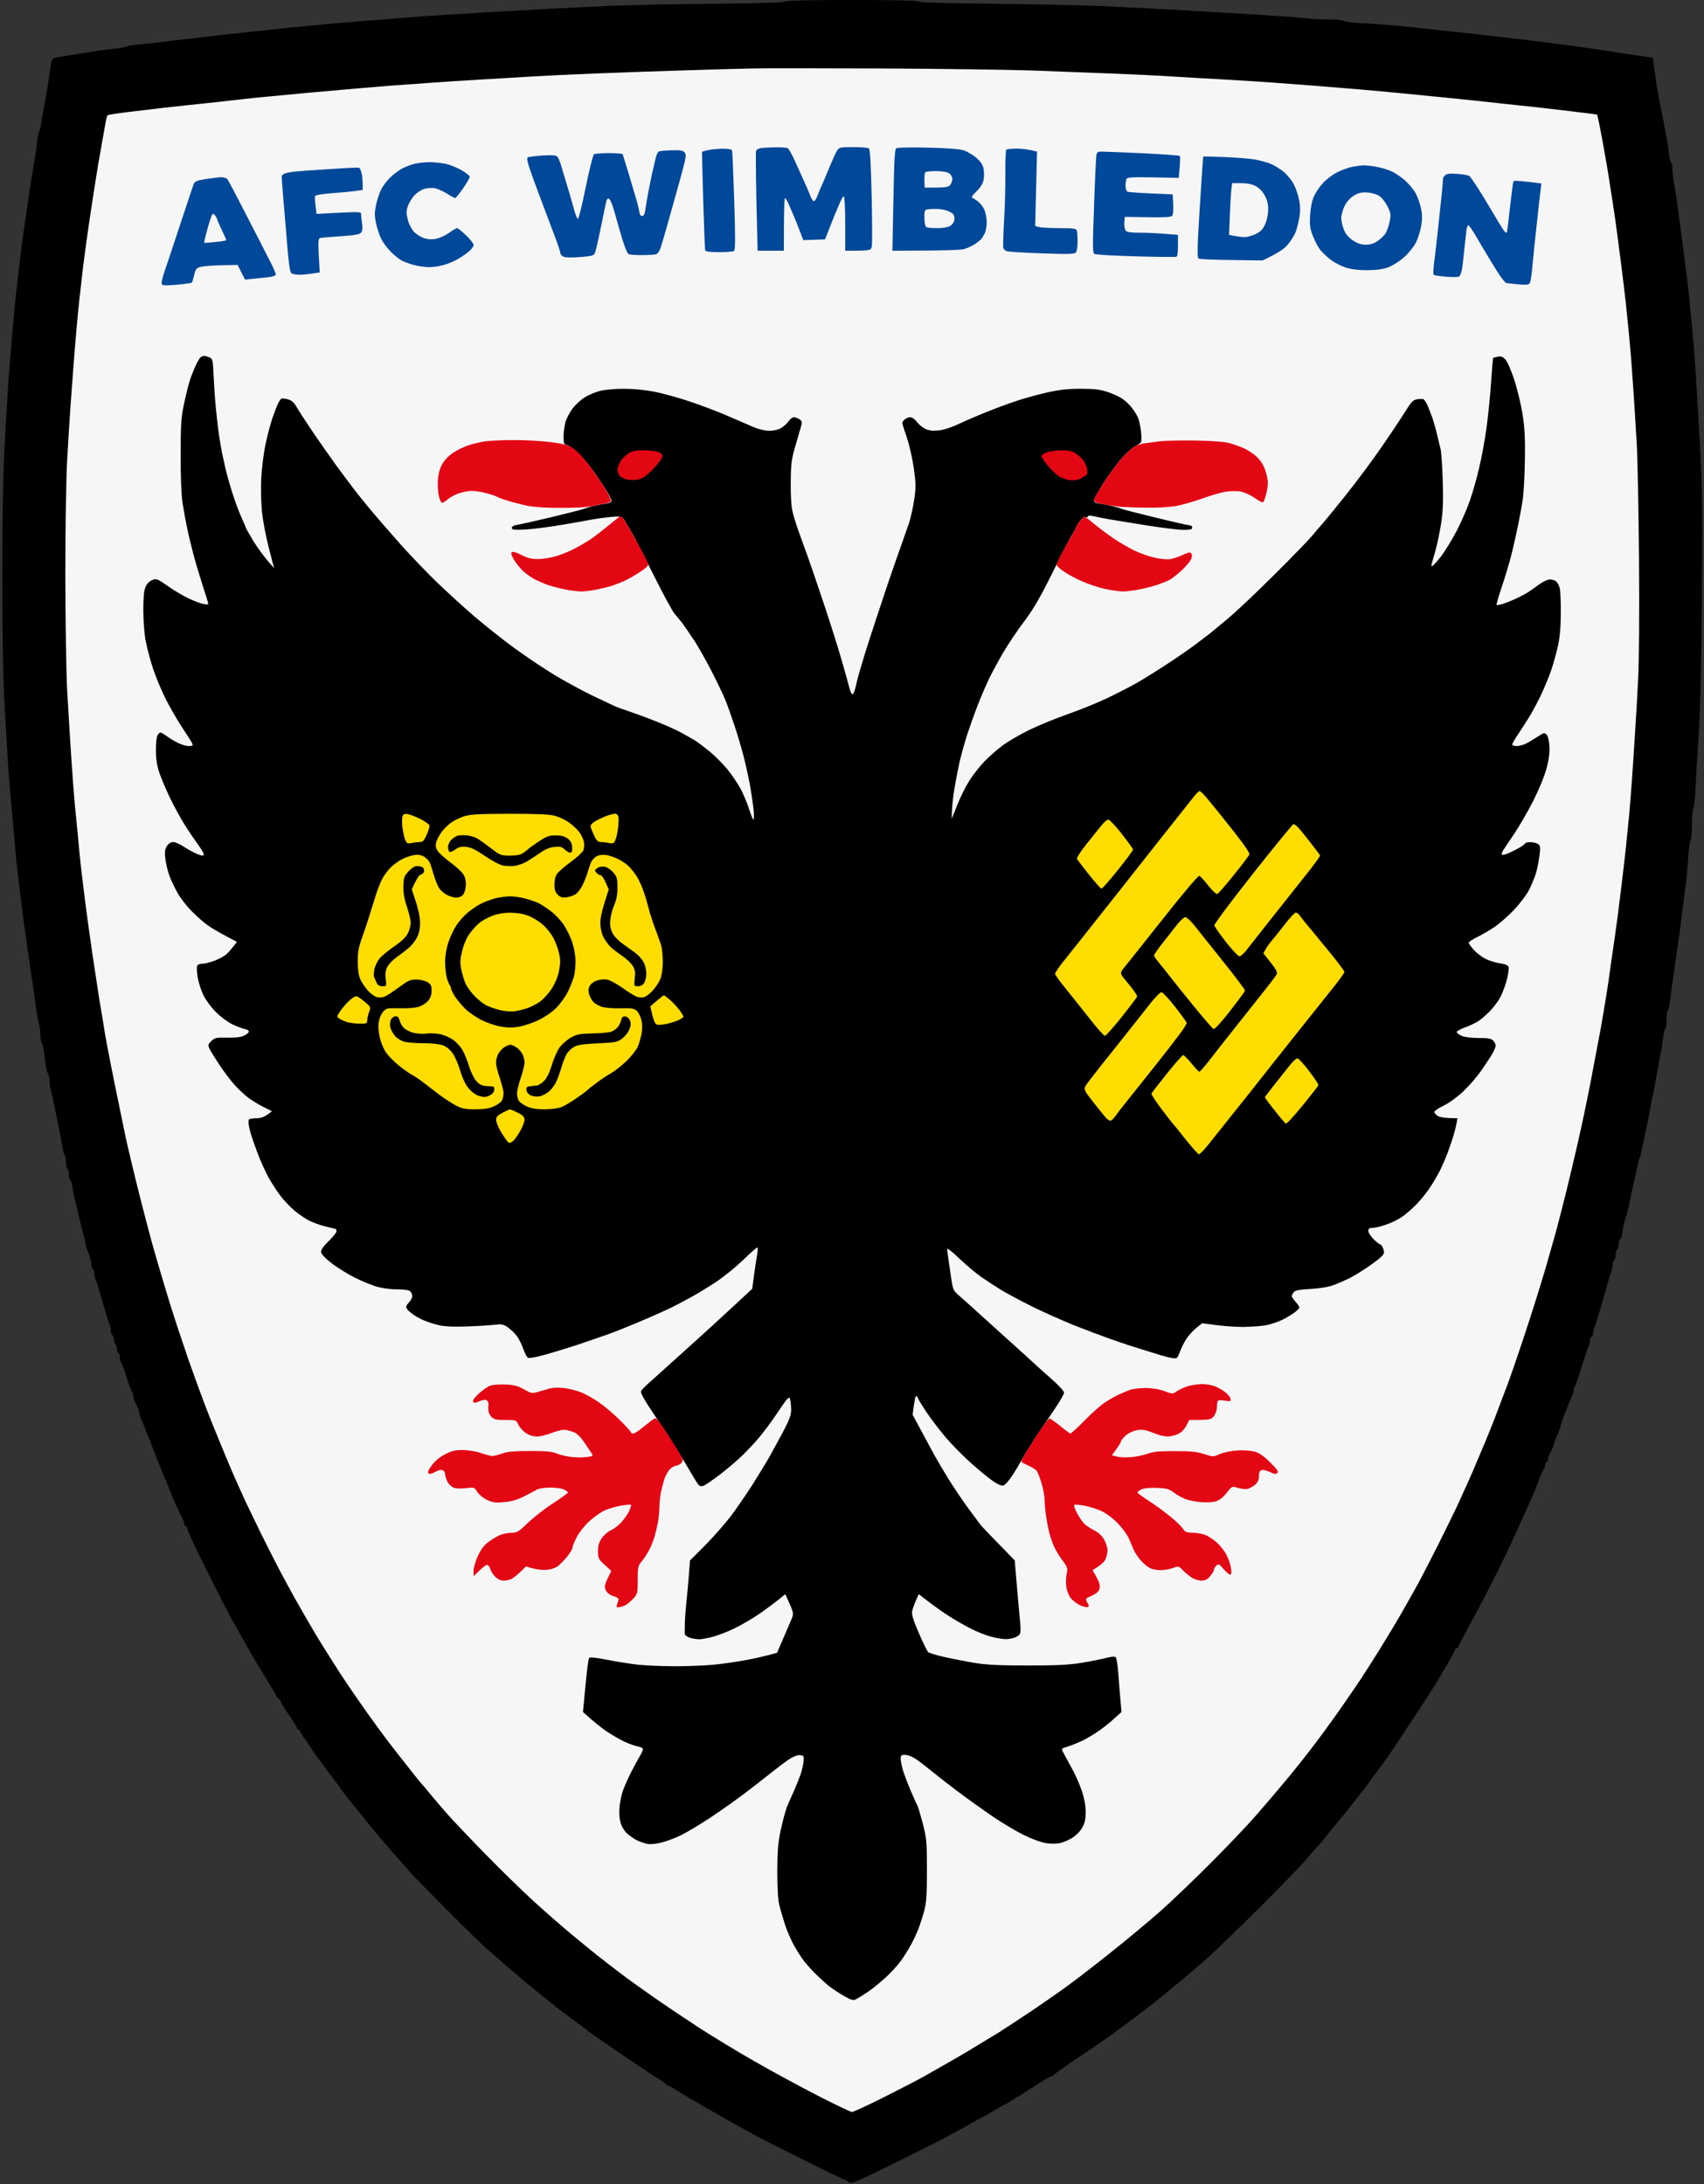 <svg xmlns="http://www.w3.org/2000/svg" viewBox="0 0 156 200" width="156" height="200">
	<rect x="0" y="0" width="156" height="200" fill="#333333" stroke="none"/>
	<style>
		tspan { white-space:pre }
		.shp0 { fill: #000000 } 
		.shp1 { fill: #f6f6f6 } 
		.shp2 { fill: #004899 } 
		.shp3 { fill: #e30613 } 
		.shp4 { fill: #ffdd00 } 
	</style>
	<g >
		<path class="shp0" d="M71.89 0.14C71.89 0.23 69.6 0.3 65.41 0.34C61.85 0.37 57.51 0.46 55.77 0.54C54.04 0.62 51.48 0.74 50.08 0.82C48.68 0.89 46.95 0.99 46.24 1.03C45.52 1.07 43.42 1.2 41.57 1.31C39.72 1.42 37.53 1.57 36.7 1.65C35.87 1.73 34.7 1.82 34.09 1.86C33.49 1.9 32.35 1.99 31.56 2.06C30.76 2.13 29.47 2.25 28.68 2.32C27.88 2.4 26.62 2.52 25.86 2.6C25.11 2.68 23.94 2.81 23.26 2.88C22.58 2.95 21.47 3.08 20.79 3.15C20.11 3.22 18.69 3.38 17.63 3.51C16.57 3.63 15.22 3.79 14.61 3.87C14.01 3.94 13.14 4.03 12.69 4.07C12.24 4.1 11.74 4.19 11.59 4.26C11.44 4.33 10.95 4.42 10.5 4.46C10.04 4.5 9.29 4.6 8.82 4.67C8.34 4.75 7.6 4.87 7.17 4.94C6.73 5 6.03 5.11 5.6 5.18C4.99 5.27 4.79 5.35 4.73 5.57C4.68 5.72 4.59 6.27 4.52 6.8C4.46 7.33 4.34 8.11 4.26 8.52C4.19 8.94 4.06 9.62 3.98 10.03C3.89 10.45 3.79 11.07 3.75 11.41C3.71 11.75 3.62 12.09 3.55 12.16C3.48 12.24 3.43 12.49 3.42 12.71C3.42 12.94 3.3 13.87 3.14 14.78C2.99 15.68 2.8 16.83 2.73 17.32C2.65 17.81 2.54 18.62 2.47 19.11C2.4 19.6 2.28 20.43 2.2 20.96C2.12 21.49 1.99 22.45 1.91 23.09C1.83 23.74 1.71 24.73 1.65 25.29C1.58 25.86 1.49 26.69 1.44 27.15C1.4 27.6 1.27 28.96 1.16 30.17C1.06 31.38 0.93 32.8 0.89 33.33C0.84 33.86 0.75 35.19 0.68 36.29C0.61 37.38 0.48 39.8 0.38 41.65C0.28 43.54 0.21 48.39 0.21 52.71C0.21 57.18 0.28 61.83 0.38 63.78C0.48 65.63 0.62 68.01 0.68 69.07C0.75 70.13 0.84 71.46 0.89 72.03C0.94 72.59 1.04 73.77 1.12 74.64C1.2 75.51 1.32 76.87 1.39 77.66C1.46 78.46 1.57 79.6 1.65 80.21C1.72 80.81 1.84 81.77 1.91 82.34C1.98 82.9 2.11 83.89 2.19 84.54C2.28 85.18 2.4 86.08 2.47 86.53C2.53 86.98 2.65 87.79 2.73 88.32C2.81 88.85 2.93 89.68 3 90.17C3.08 90.66 3.21 91.59 3.29 92.23C3.38 92.88 3.51 93.59 3.58 93.81C3.64 94.04 3.7 94.49 3.7 94.81C3.7 95.13 3.75 95.42 3.81 95.45C3.86 95.48 3.96 95.83 4.01 96.24C4.07 96.64 4.15 97.25 4.2 97.59C4.24 97.93 4.34 98.27 4.41 98.35C4.48 98.43 4.53 98.7 4.53 98.97C4.53 99.23 4.59 99.64 4.66 99.86C4.73 100.09 4.85 100.62 4.93 101.03C5.01 101.45 5.21 102.41 5.36 103.16C5.52 103.92 5.68 104.81 5.74 105.14C5.79 105.47 5.88 105.76 5.93 105.79C5.99 105.82 6.04 106.09 6.04 106.39C6.04 106.69 6.1 106.97 6.17 107.01C6.25 107.05 6.31 107.3 6.31 107.56C6.31 107.82 6.37 108.07 6.45 108.11C6.52 108.15 6.61 108.41 6.64 108.69C6.67 108.98 6.76 109.46 6.84 109.76C6.91 110.06 7.11 110.87 7.26 111.55C7.42 112.23 7.61 112.97 7.68 113.2C7.76 113.42 7.82 113.72 7.82 113.85C7.82 113.98 7.87 114.2 7.94 114.33C8.01 114.46 8.13 114.79 8.21 115.05C8.3 115.32 8.37 115.67 8.37 115.84C8.37 116.01 8.43 116.18 8.51 116.22C8.58 116.26 8.64 116.44 8.64 116.63C8.64 116.82 8.7 117.08 8.77 117.22C8.84 117.35 8.97 117.74 9.06 118.08C9.15 118.42 9.27 118.85 9.33 119.04C9.4 119.23 9.55 119.75 9.67 120.21C9.8 120.66 9.96 121.14 10.03 121.27C10.1 121.4 10.15 121.67 10.15 121.86C10.15 122.04 10.21 122.23 10.29 122.27C10.37 122.31 10.43 122.49 10.43 122.68C10.43 122.87 10.49 123.05 10.56 123.09C10.64 123.13 10.7 123.32 10.7 123.51C10.7 123.69 10.76 123.88 10.84 123.92C10.91 123.96 10.98 124.13 10.97 124.3C10.97 124.47 11.02 124.67 11.09 124.74C11.15 124.82 11.38 125.44 11.59 126.12C11.81 126.8 12.03 127.42 12.1 127.49C12.16 127.57 12.21 127.74 12.21 127.87C12.21 128 12.27 128.23 12.35 128.38C12.42 128.54 12.55 128.78 12.62 128.93C12.7 129.09 12.76 129.3 12.76 129.42C12.76 129.53 12.81 129.73 12.88 129.86C12.95 129.99 13.06 130.26 13.14 130.45C13.22 130.64 13.51 131.38 13.79 132.1C14.07 132.81 14.35 133.54 14.42 133.71C14.49 133.88 14.61 134.18 14.68 134.36C14.76 134.55 14.87 134.85 14.94 135.02C15.01 135.19 15.19 135.62 15.35 135.98C15.51 136.34 15.64 136.66 15.64 136.7C15.64 136.74 15.86 137.25 16.12 137.84C16.39 138.42 16.67 139.01 16.74 139.14C16.82 139.27 16.88 139.47 16.88 139.59C16.88 139.7 16.94 139.79 17.01 139.79C17.09 139.79 17.15 139.87 17.15 139.97C17.15 140.06 17.42 140.69 17.74 141.37C18.06 142.05 18.78 143.53 19.36 144.67C19.93 145.8 20.61 147.14 20.87 147.63C21.12 148.12 21.37 148.55 21.4 148.59C21.44 148.63 21.56 148.85 21.68 149.07C21.79 149.3 22.01 149.7 22.17 149.97C22.33 150.23 22.64 150.79 22.87 151.2C23.1 151.62 23.71 152.64 24.22 153.47C24.73 154.3 25.22 155.12 25.3 155.29C25.38 155.46 25.5 155.6 25.55 155.6C25.61 155.6 25.66 155.66 25.66 155.74C25.66 155.81 26 156.37 26.41 156.98C26.83 157.58 27.17 158.14 27.17 158.21C27.17 158.29 27.21 158.35 27.27 158.35C27.33 158.34 27.46 158.51 27.58 158.72C27.69 158.93 27.82 159.14 27.86 159.18C27.9 159.21 28.18 159.62 28.47 160.07C28.77 160.52 29.04 160.92 29.09 160.96C29.13 161 29.32 161.25 29.5 161.51C29.69 161.78 29.91 162.09 30.01 162.2C30.1 162.31 30.56 162.93 31.03 163.57C31.5 164.22 31.92 164.77 31.96 164.81C32 164.85 32.53 165.5 33.13 166.25C33.74 167.01 34.26 167.66 34.3 167.7C34.34 167.74 34.68 168.14 35.06 168.59C35.43 169.04 36 169.69 36.31 170.03C36.62 170.37 37.08 170.9 37.33 171.2C37.58 171.51 39.18 173.15 40.88 174.85C42.58 176.56 44.22 178.16 44.52 178.41C44.82 178.66 45.35 179.12 45.69 179.43C46.03 179.75 46.68 180.31 47.13 180.68C47.58 181.06 47.98 181.4 48.02 181.44C48.06 181.48 48.71 182.01 49.46 182.61C50.22 183.21 50.86 183.73 50.9 183.78C50.94 183.82 51.56 184.28 52.27 184.81C52.99 185.34 53.61 185.8 53.65 185.84C53.68 185.89 54.12 186.2 54.61 186.54C55.1 186.89 56.55 187.88 57.83 188.74C59.11 189.61 60.34 190.41 60.54 190.52C60.75 190.63 60.92 190.77 60.92 190.82C60.92 190.88 60.98 190.93 61.06 190.93C61.13 190.93 61.55 191.15 61.98 191.43C62.42 191.71 62.96 192.04 63.18 192.17C63.41 192.3 64.21 192.76 64.97 193.2C65.72 193.63 66.68 194.18 67.09 194.41C67.51 194.64 68.28 195.07 68.81 195.36C69.34 195.65 71.43 196.72 73.47 197.73C75.51 198.75 77.24 199.59 77.31 199.59C77.39 199.59 77.56 199.69 77.69 199.8C77.91 199.98 78.1 199.92 79.68 199.16C80.64 198.7 82.45 197.81 83.69 197.19C84.94 196.57 86.48 195.78 87.12 195.43C87.77 195.09 88.61 194.62 89.01 194.38C89.41 194.15 89.76 193.95 89.8 193.95C89.84 193.95 90.33 193.67 90.9 193.33C91.46 192.99 91.96 192.71 91.99 192.71C92.03 192.71 92.34 192.53 92.68 192.3C93.02 192.08 93.33 191.89 93.37 191.89C93.4 191.89 93.51 191.83 93.61 191.75C93.7 191.67 94.32 191.27 94.98 190.86C95.64 190.44 96.24 190.1 96.32 190.1C96.39 190.1 96.47 190.05 96.49 189.99C96.51 189.93 97.44 189.27 98.57 188.51C99.7 187.76 100.79 187.02 100.99 186.87C101.19 186.72 101.66 186.38 102.03 186.12C102.4 185.86 103.22 185.25 103.86 184.76C104.5 184.27 105.28 183.68 105.58 183.45C105.88 183.21 106.87 182.41 107.77 181.66C108.68 180.91 109.94 179.83 110.59 179.26C111.23 178.69 113.39 176.59 115.39 174.6C117.39 172.6 119.25 170.68 119.54 170.33C119.82 169.98 120.28 169.44 120.57 169.14C120.85 168.84 121.18 168.46 121.29 168.3C121.4 168.15 121.74 167.72 122.04 167.36C122.34 167 122.81 166.44 123.07 166.12C123.34 165.8 123.8 165.21 124.1 164.81C124.4 164.42 124.71 164.02 124.79 163.94C124.87 163.85 125.08 163.56 125.27 163.3C125.45 163.03 125.65 162.76 125.72 162.68C125.78 162.6 126.08 162.2 126.38 161.79C126.68 161.37 127 160.93 127.09 160.81C127.18 160.69 127.32 160.5 127.39 160.38C127.47 160.26 128.12 159.27 128.84 158.19C129.56 157.11 130.45 155.74 130.83 155.15C131.2 154.56 131.55 154.01 131.61 153.91C131.66 153.82 132.05 153.16 132.47 152.44C132.89 151.72 133.23 151.09 133.23 151.03C133.23 150.97 133.29 150.93 133.36 150.93C133.44 150.93 133.5 150.88 133.5 150.82C133.49 150.77 133.75 150.26 134.06 149.69C134.37 149.12 134.91 148.13 135.25 147.49C135.6 146.85 136.35 145.39 136.92 144.26C137.49 143.12 138.14 141.79 138.36 141.3C138.58 140.81 138.97 139.95 139.22 139.38C139.48 138.81 139.8 138.1 139.94 137.8C140.08 137.5 140.29 137.03 140.4 136.77C140.52 136.51 140.75 135.92 140.91 135.46C141.08 135.01 141.27 134.58 141.34 134.5C141.41 134.43 141.46 134.26 141.46 134.12C141.46 133.99 141.52 133.88 141.59 133.88C141.67 133.88 141.73 133.76 141.73 133.61C141.73 133.46 141.85 133.12 142.01 132.85C142.16 132.59 142.28 132.29 142.28 132.2C142.28 132.1 142.4 131.76 142.55 131.44C142.7 131.12 142.83 130.8 142.83 130.72C142.83 130.65 142.99 130.17 143.18 129.66C143.38 129.15 143.6 128.57 143.68 128.38C143.76 128.2 143.88 127.93 143.94 127.8C144.01 127.67 144.06 127.45 144.06 127.32C144.06 127.19 144.11 127.02 144.18 126.94C144.24 126.87 144.52 126.06 144.8 125.15C145.08 124.25 145.37 123.4 145.44 123.26C145.51 123.13 145.57 122.9 145.57 122.75C145.57 122.6 145.63 122.44 145.71 122.41C145.79 122.37 145.85 122.21 145.85 122.06C145.85 121.91 145.9 121.68 145.97 121.55C146.04 121.41 146.17 121.03 146.26 120.69C146.36 120.35 146.55 119.7 146.69 119.24C146.82 118.79 147.04 118.05 147.16 117.59C147.28 117.14 147.44 116.63 147.51 116.46C147.57 116.29 147.63 116 147.63 115.81C147.63 115.62 147.69 115.43 147.77 115.4C147.84 115.36 147.91 115.14 147.91 114.91C147.91 114.69 147.97 114.47 148.04 114.43C148.12 114.4 148.18 114.18 148.18 113.95C148.18 113.73 148.24 113.51 148.32 113.47C148.39 113.43 148.48 113.2 148.51 112.96C148.54 112.71 148.61 112.32 148.66 112.1C148.71 111.87 148.8 111.56 148.86 111.41C148.93 111.26 149.05 110.76 149.14 110.31C149.23 109.86 149.37 109.21 149.44 108.87C149.52 108.53 149.64 108 149.71 107.7C149.78 107.4 149.87 106.96 149.91 106.74C149.95 106.51 150.04 106.2 150.1 106.05C150.17 105.9 150.25 105.59 150.29 105.36C150.33 105.13 150.43 104.65 150.51 104.3C150.58 103.94 150.71 103.35 150.79 102.99C150.87 102.63 150.99 101.97 151.07 101.51C151.14 101.06 151.24 100.56 151.29 100.41C151.33 100.26 151.43 99.81 151.49 99.42C151.56 99.02 151.68 98.34 151.76 97.9C151.84 97.47 151.97 96.8 152.04 96.43C152.12 96.05 152.21 95.43 152.25 95.05C152.29 94.67 152.38 94.3 152.45 94.23C152.52 94.15 152.57 93.76 152.57 93.37C152.57 92.97 152.62 92.62 152.67 92.59C152.73 92.56 152.82 92.18 152.88 91.73C152.93 91.29 153.03 90.53 153.1 90.03C153.17 89.54 153.3 88.65 153.39 88.04C153.47 87.44 153.57 86.76 153.61 86.53C153.64 86.3 153.74 85.62 153.82 85.02C153.9 84.41 154.02 83.45 154.09 82.89C154.16 82.32 154.27 81.36 154.35 80.76C154.43 80.15 154.53 79.07 154.57 78.35C154.62 77.63 154.71 76.98 154.78 76.91C154.85 76.83 154.9 76.18 154.9 75.46C154.9 74.75 154.95 74.1 155.02 74.02C155.09 73.95 155.18 73.11 155.22 72.16C155.27 71.22 155.4 68.93 155.52 67.08C155.67 64.79 155.76 60.77 155.81 54.5C155.87 46.2 155.85 44.76 155.58 39.93C155.41 36.98 155.23 33.86 155.16 32.99C155.1 32.12 154.98 30.76 154.91 29.97C154.83 29.17 154.71 27.93 154.64 27.22C154.57 26.5 154.44 25.38 154.35 24.74C154.27 24.1 154.14 23.14 154.08 22.61C154.01 22.08 153.89 21.19 153.82 20.62C153.74 20.05 153.62 19.12 153.54 18.56C153.46 17.99 153.33 17.19 153.26 16.77C153.18 16.35 153.12 15.8 153.12 15.53C153.12 15.27 153.07 14.99 153 14.91C152.93 14.84 152.84 14.47 152.8 14.09C152.76 13.71 152.66 13.06 152.58 12.65C152.51 12.23 152.38 11.57 152.3 11.17C152.22 10.77 152.1 10.15 152.03 9.79C151.96 9.43 151.87 8.99 151.83 8.8C151.8 8.61 151.7 8.02 151.62 7.49C151.54 6.96 151.44 6.25 151.4 5.91L151.33 5.29C150.22 5.13 149.49 5.02 149 4.95C148.51 4.87 147.68 4.74 147.15 4.66C146.62 4.58 145.79 4.46 145.3 4.39C144.81 4.31 143.94 4.19 143.38 4.12C142.81 4.04 141.92 3.93 141.39 3.86C140.86 3.8 139.56 3.64 138.51 3.52C137.45 3.39 136.03 3.23 135.35 3.15C134.67 3.08 133.59 2.96 132.95 2.89C132.31 2.82 131.14 2.69 130.34 2.61C129.55 2.52 128.25 2.39 127.46 2.32C126.67 2.25 125.37 2.15 124.58 2.12C123.79 2.08 123.08 1.99 123 1.91C122.93 1.84 122.31 1.78 121.63 1.78C120.95 1.79 119.9 1.73 119.3 1.65C118.69 1.58 116.56 1.43 114.56 1.31C112.56 1.2 110.43 1.07 109.83 1.03C109.23 0.99 107.53 0.89 106.06 0.82C104.59 0.74 102.06 0.61 100.43 0.54C98.81 0.47 94.47 0.38 90.79 0.34C86.47 0.3 84.11 0.23 84.11 0.14C84.11 0.05 81.98 0 78 0C74.02 0 71.89 0.05 71.89 0.14Z" />
		<path class="shp1" d="M68.88 6.27C67.71 6.29 64.68 6.38 62.15 6.46C59.63 6.54 56.07 6.66 54.26 6.74C52.45 6.81 49.92 6.93 48.64 7.01C47.36 7.08 45.23 7.21 43.91 7.29C42.58 7.36 40.7 7.49 39.72 7.56C38.74 7.63 36.98 7.76 35.81 7.84C34.64 7.93 31.4 8.21 28.61 8.46C25.81 8.72 22.94 8.99 22.23 9.08C21.51 9.16 20.43 9.28 19.83 9.35C19.22 9.42 18.08 9.54 17.29 9.62C16.5 9.7 15.35 9.83 14.75 9.9C14.15 9.97 12.82 10.13 11.8 10.25C10.78 10.37 9.9 10.51 9.85 10.56C9.8 10.61 9.69 11.02 9.62 11.48C9.54 11.93 9.42 12.64 9.34 13.06C9.27 13.47 9.12 14.34 9 14.98C8.89 15.63 8.58 17.6 8.31 19.38C8.04 21.16 7.73 23.42 7.61 24.4C7.5 25.38 7.34 26.77 7.26 27.49C7.18 28.21 7.06 29.48 6.99 30.31C6.91 31.14 6.8 32.56 6.73 33.47C6.66 34.38 6.54 36.02 6.46 37.11C6.38 38.21 6.24 40.47 6.15 42.13C6.05 43.85 5.98 48.41 5.98 52.71C5.99 56.87 6.06 61.6 6.15 63.23C6.24 64.86 6.41 67.58 6.52 69.28C6.63 70.98 6.78 72.96 6.85 73.68C6.93 74.4 7.05 75.73 7.14 76.63C7.22 77.54 7.34 78.78 7.41 79.38C7.48 79.99 7.64 81.29 7.76 82.27C7.88 83.25 8.19 85.51 8.45 87.29C8.72 89.06 8.99 90.87 9.06 91.31C9.13 91.74 9.25 92.47 9.33 92.92C9.41 93.37 9.52 94.1 9.59 94.54C9.66 94.97 9.91 96.29 10.14 97.46C10.37 98.63 10.72 100.36 10.92 101.31C11.12 102.25 11.33 103.3 11.4 103.64C11.46 103.98 11.73 105.16 11.99 106.25C12.25 107.35 12.71 109.21 13.01 110.38C13.31 111.55 13.7 113 13.86 113.61C14.02 114.21 14.42 115.6 14.75 116.7C15.08 117.8 15.45 119.03 15.58 119.45C15.71 119.87 16 120.76 16.22 121.44C16.45 122.12 16.91 123.48 17.24 124.47C17.58 125.45 18.2 127.15 18.61 128.25C19.03 129.34 19.45 130.43 19.55 130.65C19.65 130.88 19.93 131.56 20.17 132.16C20.41 132.77 20.89 133.91 21.23 134.71C21.57 135.5 22.12 136.71 22.43 137.39C22.75 138.07 23.45 139.52 23.99 140.62C24.53 141.71 25.27 143.17 25.63 143.85C25.99 144.53 26.65 145.74 27.09 146.53C27.53 147.32 28.36 148.75 28.92 149.69C29.49 150.64 30.48 152.21 31.12 153.2C31.76 154.18 32.82 155.73 33.46 156.63C34.11 157.54 35.03 158.81 35.52 159.45C36.01 160.09 36.88 161.21 37.45 161.92C38.01 162.64 38.51 163.26 38.56 163.3C38.6 163.34 38.97 163.77 39.37 164.26C39.78 164.75 40.51 165.62 41.01 166.18C41.51 166.74 43.09 168.41 44.52 169.87C45.96 171.34 47.96 173.29 48.98 174.21C50 175.14 51.57 176.51 52.48 177.26C53.39 178.02 54.68 179.07 55.36 179.59C56.04 180.12 56.94 180.8 57.35 181.11C57.77 181.42 58.94 182.26 59.96 182.97C60.98 183.68 62.83 184.92 64.07 185.73C65.32 186.53 67.6 187.92 69.15 188.8C70.7 189.69 73.28 191.09 74.88 191.91C76.48 192.73 77.89 193.4 78 193.4C78.11 193.4 79.39 192.81 80.85 192.08C82.3 191.35 83.95 190.5 84.52 190.18C85.08 189.86 85.82 189.44 86.16 189.25C86.5 189.06 87.49 188.49 88.36 187.98C89.23 187.46 90.58 186.64 91.38 186.15C92.17 185.65 93.68 184.66 94.74 183.94C95.8 183.22 97.22 182.23 97.89 181.73C98.57 181.24 100.3 179.9 101.74 178.75C103.17 177.61 105.18 175.94 106.2 175.04C107.21 174.14 109.28 172.17 110.79 170.65C112.3 169.14 114.19 167.16 114.98 166.25C115.77 165.35 117.01 163.89 117.73 163.02C118.46 162.15 119.54 160.79 120.14 160C120.75 159.21 121.77 157.81 122.41 156.91C123.05 156 124.01 154.61 124.54 153.81C125.06 153.02 125.85 151.78 126.29 151.07C126.73 150.35 127.35 149.33 127.67 148.8C127.99 148.27 128.52 147.34 128.86 146.74C129.2 146.13 129.67 145.3 129.9 144.88C130.13 144.46 130.89 142.98 131.6 141.58C132.3 140.18 133.12 138.51 133.42 137.87C133.71 137.23 134.1 136.36 134.29 135.95C134.48 135.53 134.71 135 134.81 134.78C134.91 134.55 135.35 133.5 135.8 132.44C136.25 131.38 136.84 129.9 137.12 129.14C137.4 128.38 137.79 127.36 137.98 126.87C138.17 126.38 138.88 124.34 139.54 122.34C140.21 120.33 141.09 117.52 141.51 116.08C141.92 114.65 142.4 112.98 142.56 112.37C142.72 111.77 143.12 110.19 143.45 108.87C143.77 107.54 144.21 105.72 144.41 104.81C144.62 103.9 144.89 102.64 145.03 101.99C145.16 101.35 145.36 100.36 145.48 99.79C145.59 99.23 145.79 98.21 145.91 97.53C146.04 96.85 146.23 95.86 146.33 95.33C146.44 94.8 146.65 93.59 146.81 92.65C146.97 91.7 147.16 90.49 147.24 89.97C147.31 89.44 147.43 88.63 147.49 88.18C147.55 87.73 147.7 86.7 147.82 85.91C147.94 85.12 148.19 83.23 148.37 81.72C148.56 80.21 148.77 78.32 148.86 77.53C148.94 76.73 149.07 75.46 149.14 74.71C149.21 73.95 149.33 72.44 149.41 71.34C149.48 70.24 149.61 68.39 149.68 67.22C149.76 66.04 149.89 63.79 149.97 62.2C150.06 60.42 150.09 56.18 150.05 51.13C150.01 46.64 149.92 41.9 149.84 40.62C149.77 39.33 149.64 37.35 149.57 36.22C149.49 35.09 149.39 33.69 149.35 33.13C149.31 32.56 149.21 31.48 149.14 30.72C149.07 29.97 148.94 28.7 148.86 27.9C148.77 27.11 148.56 25.29 148.37 23.85C148.19 22.41 147.97 20.8 147.9 20.27C147.82 19.75 147.7 18.93 147.63 18.45C147.55 17.98 147.42 17.15 147.34 16.6C147.26 16.05 147.07 14.92 146.92 14.09C146.78 13.26 146.56 12.11 146.45 11.55C146.33 10.98 146.23 10.5 146.21 10.49C146.2 10.48 145.05 10.33 143.65 10.17C142.26 10 140.62 9.81 140.02 9.75C139.41 9.69 138.3 9.57 137.55 9.49C136.79 9.4 135.65 9.28 135.01 9.21C134.37 9.14 132.85 8.99 131.65 8.87C130.44 8.75 128.83 8.59 128.08 8.52C127.32 8.44 125.66 8.29 124.37 8.18C123.09 8.07 121.21 7.92 120.19 7.84C119.17 7.76 117.5 7.64 116.49 7.56C115.47 7.49 113.49 7.36 112.09 7.28C110.7 7.21 108.6 7.08 107.43 7.01C106.26 6.93 103.67 6.81 101.67 6.73C99.67 6.65 96.36 6.53 94.33 6.45C92.29 6.38 86.21 6.3 80.81 6.27C75.42 6.25 70.05 6.24 68.88 6.27Z" />
		<path class="shp2" d="M69.66 13.56C69.46 13.59 69.26 13.7 69.22 13.81C69.18 13.93 69.2 16.03 69.25 18.49L69.36 22.96L71.76 22.96C71.76 19.23 71.8 18.14 71.86 18.14C71.92 18.14 72.08 18.4 72.22 18.73C72.36 19.05 72.55 19.5 72.65 19.73C72.75 19.95 72.99 20.55 73.19 21.07L73.54 21.99L75.53 21.92C76.91 18.39 77.18 17.86 77.26 18.01C77.33 18.12 77.38 19.28 77.38 20.58L77.38 22.96C79.71 22.96 79.72 22.95 79.81 22.58C79.86 22.37 79.85 20.28 79.8 17.94C79.73 14.89 79.65 13.65 79.54 13.58C79.45 13.52 78.8 13.47 78.1 13.47C76.93 13.47 76.82 13.5 76.64 13.78C76.53 13.95 76.28 14.49 76.08 14.98C75.88 15.47 75.63 16.06 75.53 16.29C75.44 16.52 75.26 16.92 75.14 17.18C75.03 17.45 74.87 17.83 74.79 18.04C74.7 18.25 74.58 18.42 74.5 18.42C74.43 18.42 74.28 18.19 74.17 17.9C74.07 17.62 73.79 16.97 73.55 16.46C73.32 15.95 72.94 15.12 72.71 14.6C72.47 14.09 72.21 13.63 72.12 13.58C72.03 13.52 71.53 13.48 71 13.49C70.47 13.5 69.87 13.53 69.66 13.56ZM82.06 13.57C81.91 13.67 81.86 14.61 81.79 18.32L81.7 22.96C86.88 22.95 88.04 22.9 88.36 22.78C88.63 22.69 89.03 22.49 89.26 22.35C89.48 22.2 89.72 22.01 89.8 21.93C89.87 21.85 90.03 21.61 90.14 21.39C90.26 21.17 90.34 20.68 90.33 20.29C90.32 19.9 90.21 19.39 90.09 19.14C89.97 18.9 89.7 18.57 89.49 18.41C89.28 18.26 89.05 18.12 88.98 18.1C88.9 18.08 89.09 17.82 89.4 17.52C89.77 17.16 89.98 16.81 90.05 16.46C90.1 16.18 90.1 15.72 90.04 15.44C89.97 15.09 89.76 14.78 89.39 14.46C89.09 14.2 88.59 13.9 88.29 13.79C87.91 13.65 86.9 13.57 85 13.52C83.49 13.48 82.17 13.51 82.06 13.57ZM64.76 13.76C64.5 13.82 64.27 13.89 64.27 13.91C64.26 13.94 64.31 15.93 64.38 18.35C64.45 20.77 64.53 22.83 64.56 22.92C64.6 23.04 64.99 23.09 65.82 23.09C66.48 23.09 67.1 23.04 67.19 22.99C67.32 22.91 67.33 21.91 67.22 18.42C67.14 15.96 67.05 13.87 67.02 13.78C66.98 13.67 66.67 13.61 66.1 13.62C65.63 13.63 65.02 13.69 64.76 13.76ZM92.13 13.7C92.07 13.75 92.03 14.72 92.04 15.86C92.05 17.01 92 18.97 91.92 20.24C91.85 21.51 91.82 22.62 91.85 22.71C91.89 22.81 92.01 22.93 92.13 22.99C92.24 23.05 93.7 23.14 95.36 23.2C97.98 23.29 98.4 23.27 98.52 23.09C98.59 22.98 98.65 22.53 98.65 22.1C98.65 21.66 98.62 21.21 98.58 21.1C98.52 20.93 98.22 20.89 96.97 20.89C96.12 20.89 95.28 20.84 95.1 20.79L94.77 20.69L94.94 13.88C94.15 13.67 93.54 13.61 93.08 13.61C92.62 13.61 92.19 13.65 92.13 13.7ZM60.43 13.84C60.22 13.88 60.11 14.08 59.98 14.68C59.88 15.11 59.74 15.71 59.67 16.01C59.61 16.32 59.46 17.03 59.35 17.59C59.25 18.16 59.12 18.89 59.08 19.21C59.02 19.6 58.93 19.79 58.79 19.79C58.67 19.79 58.56 19.63 58.53 19.42C58.5 19.21 58.41 18.82 58.34 18.56C58.26 18.29 57.94 17.21 57.63 16.15C57.31 15.09 57.03 14.18 57 14.12C56.97 14.07 56.4 14.02 55.74 14.02C55.08 14.02 54.47 14.07 54.38 14.13C54.29 14.18 53.95 15.54 53.62 17.15C53.3 18.76 52.97 20.06 52.91 20.04C52.84 20.02 52.7 19.69 52.59 19.31C52.48 18.93 52.27 18.19 52.12 17.66C51.96 17.13 51.79 16.55 51.73 16.36C51.67 16.17 51.52 15.67 51.4 15.26C51.28 14.84 51.11 14.43 51.01 14.33C50.88 14.21 50.5 14.19 49.67 14.24C49.03 14.28 48.42 14.36 48.32 14.41C48.18 14.48 48.3 14.94 48.84 16.43C49.23 17.48 49.72 18.81 49.94 19.38C50.15 19.95 50.55 21 50.82 21.72C51.09 22.44 51.31 23.1 51.31 23.2C51.31 23.29 51.44 23.43 51.59 23.51C51.76 23.59 52.34 23.6 53.12 23.54C54.28 23.44 54.38 23.41 54.49 23.09C54.56 22.9 54.8 21.85 55.02 20.76C55.25 19.66 55.46 18.62 55.5 18.45C55.54 18.28 55.63 18.16 55.72 18.18C55.8 18.2 55.95 18.46 56.05 18.76C56.16 19.07 56.33 19.65 56.44 20.07C56.55 20.48 56.81 21.35 57 21.99C57.2 22.64 57.44 23.21 57.53 23.26C57.62 23.32 58.16 23.36 58.72 23.36C59.29 23.36 59.88 23.33 60.03 23.29C60.19 23.25 60.37 23.02 60.47 22.71C60.57 22.43 60.96 21.09 61.34 19.73C61.72 18.36 62.15 16.82 62.3 16.29C62.44 15.76 62.63 15.06 62.7 14.74C62.8 14.31 62.8 14.1 62.67 13.95C62.54 13.79 62.27 13.74 61.6 13.76C61.11 13.77 60.59 13.81 60.43 13.84ZM100.38 14.19C100.34 14.36 100.24 16.45 100.16 18.83C100.03 22.41 100.03 23.18 100.18 23.25C100.28 23.3 101.32 23.38 102.49 23.42C103.66 23.47 105.27 23.51 106.06 23.52C106.85 23.53 107.58 23.53 107.67 23.52C107.79 23.51 107.84 23.21 107.84 22.51L107.84 21.51C106.09 21.35 105.05 21.31 104.41 21.31C103.63 21.32 103.19 21.26 103.07 21.14C102.98 21.04 102.91 20.72 102.93 20.41L102.97 19.86C107.27 19.93 107.29 19.93 107.37 19.62C107.41 19.45 107.43 18.97 107.4 18.56L107.36 17.8C104.28 17.68 103.31 17.6 103.21 17.55C103.12 17.5 103.04 17.26 103.04 17.01C103.04 16.76 103.09 16.48 103.14 16.38C103.22 16.23 103.74 16.21 105.58 16.24L107.91 16.29C108.06 14.8 108.06 14.32 108.01 14.28C107.95 14.23 106.4 14.12 104.55 14.03C102.7 13.95 101.02 13.88 100.81 13.88C100.53 13.88 100.42 13.96 100.38 14.19ZM110.15 14.34C110.14 14.35 110 16.44 109.84 18.97C109.61 22.66 109.59 23.59 109.73 23.68C109.82 23.73 111.18 23.8 112.75 23.81L115.59 23.85C117.13 23.11 117.61 22.76 117.92 22.37C118.18 22.05 118.48 21.57 118.59 21.31C118.7 21.04 118.86 20.45 118.94 20C119.05 19.4 119.05 18.95 118.94 18.35C118.86 17.9 118.63 17.22 118.43 16.85C118.23 16.48 117.82 15.98 117.51 15.73C117.21 15.48 116.69 15.16 116.35 15.01C116.01 14.87 115.33 14.68 114.84 14.6C114.35 14.52 113.1 14.42 112.05 14.38C111.01 14.34 110.16 14.32 110.15 14.34ZM37.8 15.04C37.5 15.13 37.05 15.31 36.8 15.44C36.56 15.57 36.1 15.9 35.79 16.19C35.48 16.47 35.09 16.98 34.91 17.32C34.74 17.66 34.52 18.31 34.43 18.76C34.29 19.42 34.28 19.75 34.42 20.41C34.51 20.87 34.73 21.52 34.89 21.86C35.06 22.2 35.46 22.74 35.78 23.06C36.1 23.38 36.56 23.75 36.8 23.87C37.05 24 37.56 24.18 37.94 24.28C38.31 24.38 38.93 24.46 39.31 24.46C39.69 24.46 40.3 24.37 40.68 24.25C41.06 24.14 41.61 23.9 41.92 23.72C42.22 23.55 42.67 23.24 42.91 23.04C43.16 22.84 43.36 22.57 43.36 22.44C43.36 22.31 43.05 21.91 42.67 21.55C42.29 21.19 41.92 20.89 41.85 20.89C41.77 20.89 41.45 21.08 41.13 21.31C40.81 21.54 40.3 21.78 39.99 21.85C39.63 21.94 39.26 21.93 38.9 21.83C38.6 21.75 38.16 21.49 37.93 21.26C37.69 21 37.44 20.54 37.34 20.14C37.19 19.57 37.19 19.35 37.33 18.9C37.43 18.6 37.7 18.15 37.93 17.9C38.16 17.65 38.56 17.38 38.83 17.3C39.09 17.22 39.52 17.19 39.79 17.23C40.05 17.28 40.56 17.5 40.92 17.73C41.28 17.96 41.62 18.14 41.68 18.14C41.73 18.14 42.07 17.72 42.42 17.21C42.77 16.7 43.04 16.23 43 16.15C42.97 16.08 42.68 15.85 42.36 15.65C42.04 15.45 41.44 15.18 41.02 15.06C40.61 14.94 39.84 14.85 39.31 14.85C38.78 14.86 38.1 14.94 37.8 15.04ZM123.89 15.26C123.55 15.31 122.91 15.54 122.47 15.75C122.03 15.97 121.41 16.43 121.11 16.77C120.8 17.11 120.42 17.67 120.28 18.01C120.11 18.39 119.98 19.05 119.94 19.73C119.89 20.65 119.93 20.95 120.21 21.65C120.39 22.1 120.69 22.67 120.88 22.9C121.07 23.13 121.49 23.53 121.83 23.79C122.17 24.05 122.79 24.37 123.2 24.5C123.69 24.66 124.39 24.75 125.16 24.74C126 24.74 126.58 24.66 127.08 24.48C127.49 24.33 128.14 23.92 128.56 23.54C128.99 23.15 129.45 22.57 129.64 22.19C129.82 21.82 130.03 21.14 130.11 20.69C130.22 20.09 130.21 19.66 130.1 19.11C130.01 18.69 129.8 18.08 129.63 17.75C129.46 17.42 129.03 16.89 128.69 16.58C128.35 16.27 127.78 15.87 127.42 15.7C127.07 15.53 126.39 15.33 125.92 15.26C125.45 15.18 124.94 15.13 124.79 15.14C124.64 15.15 124.23 15.2 123.89 15.26ZM31.35 15.41C30.6 15.46 29.27 15.54 28.4 15.6C27.53 15.65 26.59 15.75 26.31 15.82C25.93 15.91 25.79 16.02 25.79 16.22C25.79 16.37 25.86 17.22 25.93 18.11C26.01 19 26.17 20.87 26.28 22.27C26.4 23.88 26.54 24.88 26.65 24.99C26.75 25.09 27.07 25.16 27.37 25.16C27.67 25.16 28.22 25.11 28.59 25.05L29.27 24.95C29.1 22 29.11 21.85 29.33 21.79C29.46 21.76 30.31 21.69 31.21 21.63C32.42 21.55 32.91 21.47 33.05 21.31C33.18 21.16 33.21 20.92 33.15 20.48C33.1 20.14 33.06 19.75 33.06 19.62C33.07 19.4 32.92 19.39 31.02 19.48L28.98 19.59C28.82 18.42 28.81 18.01 28.85 17.94C28.89 17.86 29.59 17.75 30.41 17.69C31.23 17.63 32.19 17.54 32.55 17.49L33.21 17.39C33.21 16.54 33.16 16.09 33.1 15.84C33.04 15.59 32.94 15.38 32.86 15.36C32.78 15.34 32.11 15.36 31.35 15.41Z" />
		<path class="shp1" d="M84.72 15.76C84.66 15.81 84.62 16.15 84.63 16.52L84.65 17.18C86.58 17.19 86.82 17.15 86.98 16.95C87.09 16.81 87.18 16.56 87.19 16.4C87.19 16.23 87.07 16 86.92 15.89C86.74 15.75 86.33 15.68 85.74 15.67C85.24 15.67 84.79 15.71 84.72 15.76Z" />
		<path class="shp2" d="M132.3 16.05C132.2 16.15 132.11 16.28 132.11 16.33C132.12 16.38 132.06 16.98 132 17.66C131.93 18.34 131.78 19.8 131.66 20.89C131.54 21.99 131.38 23.38 131.3 23.99C131.22 24.59 131.2 25.12 131.26 25.17C131.32 25.22 131.84 25.29 132.4 25.34C132.97 25.38 133.5 25.38 133.58 25.32C133.66 25.27 133.77 25.01 133.83 24.74C133.88 24.48 133.98 23.64 134.05 22.89C134.13 22.13 134.22 21.31 134.25 21.07C134.29 20.82 134.37 20.62 134.42 20.62C134.48 20.62 134.81 21.09 135.15 21.67C135.48 22.25 135.92 22.98 136.11 23.29C136.29 23.61 136.73 24.31 137.07 24.86C137.41 25.41 137.78 25.88 137.89 25.91C138 25.94 138.51 25.99 139.02 26.04C139.82 26.11 139.96 26.08 140.07 25.88C140.13 25.74 140.22 25.17 140.27 24.6C140.32 24.04 140.42 23.02 140.49 22.34C140.57 21.66 140.69 20.51 140.77 19.79C140.84 19.08 140.95 18.11 141.01 17.65L141.11 16.8C139.2 16.55 138.61 16.53 138.56 16.59C138.52 16.65 138.38 17.72 138.24 18.97C138.11 20.22 137.98 21.27 137.94 21.31C137.9 21.34 137.78 21.25 137.67 21.1C137.55 20.95 136.85 19.79 136.1 18.52C135.35 17.26 134.63 16.17 134.49 16.1C134.36 16.03 133.86 15.95 133.38 15.92C132.75 15.87 132.45 15.91 132.3 16.05ZM18.76 16.41C17.97 16.54 17.82 16.61 17.71 16.91C17.64 17.1 17.11 18.7 16.52 20.48C15.94 22.26 15.29 24.21 15.08 24.81C14.85 25.47 14.75 25.97 14.82 26.05C14.9 26.14 15.4 26.15 16.22 26.07C16.92 26.01 17.52 25.92 17.56 25.88C17.6 25.84 17.7 25.52 17.78 25.17C17.93 24.58 17.98 24.53 18.47 24.42C18.76 24.36 19.62 24.3 20.37 24.29L21.75 24.26L22.43 25.6C23.92 25.46 24.55 25.39 24.8 25.35C25.04 25.32 25.25 25.21 25.25 25.12C25.25 25.03 25.01 24.48 24.72 23.92C24.43 23.35 23.47 21.46 22.57 19.73C21.68 17.99 20.89 16.48 20.8 16.39C20.72 16.29 20.43 16.22 20.17 16.23C19.9 16.25 19.27 16.33 18.76 16.41Z" />
		<path class="shp1" d="M112.73 17.35C112.69 17.68 112.63 18.74 112.59 19.73L112.52 21.51C113.31 21.67 113.72 21.71 113.95 21.71C114.17 21.71 114.62 21.59 114.94 21.44C115.37 21.24 115.6 21.02 115.8 20.58C115.97 20.24 116.09 19.69 116.1 19.24C116.11 18.69 116.02 18.33 115.78 17.89C115.57 17.51 115.27 17.2 114.94 17.03C114.61 16.86 114.14 16.77 113.61 16.77L112.8 16.77L112.73 17.35ZM123.97 17.9C123.64 18.09 123.31 18.45 123.11 18.83C122.94 19.17 122.79 19.68 122.79 19.97C122.8 20.25 122.9 20.74 123.04 21.05C123.19 21.43 123.48 21.76 123.86 22.02C124.27 22.29 124.62 22.41 125.03 22.41C125.41 22.41 125.77 22.31 126.08 22.1C126.33 21.93 126.66 21.63 126.8 21.44C126.94 21.25 127.12 20.76 127.21 20.34C127.35 19.65 127.34 19.53 127.03 18.91C126.85 18.54 126.52 18.11 126.3 17.96C126.05 17.79 125.6 17.66 125.2 17.63C124.67 17.59 124.38 17.66 123.97 17.9ZM84.8 19.2C84.65 19.25 84.61 19.47 84.63 20.01C84.65 20.53 84.72 20.78 84.86 20.82C84.97 20.86 85.41 20.89 85.82 20.89C86.24 20.89 86.73 20.82 86.93 20.72C87.12 20.63 87.31 20.4 87.36 20.21C87.4 20.02 87.37 19.77 87.3 19.66C87.23 19.54 86.96 19.38 86.7 19.29C86.44 19.2 85.95 19.12 85.61 19.13C85.28 19.13 84.91 19.16 84.8 19.2ZM19.41 19.68C19.35 19.78 19.15 20.39 18.97 21.03C18.8 21.67 18.67 22.21 18.69 22.23C18.71 22.25 19.18 22.22 19.72 22.16C20.27 22.11 20.72 22.03 20.72 21.99C20.72 21.96 20.54 21.54 20.31 21.07C20.08 20.59 19.89 20.16 19.89 20.1C19.89 20.05 19.81 19.89 19.71 19.75C19.57 19.56 19.5 19.54 19.41 19.68Z" />
		<path class="shp0" d="M18.42 32.67C18.33 32.71 18.12 33.03 17.96 33.38C17.79 33.73 17.55 34.33 17.42 34.71C17.29 35.09 17.04 36.08 16.86 36.91C16.58 38.25 16.54 38.79 16.54 41.65C16.53 43.67 16.6 45.32 16.71 46.05C16.81 46.69 16.99 47.68 17.11 48.25C17.22 48.81 17.47 49.87 17.66 50.58C17.84 51.3 18.24 52.63 18.53 53.54C18.83 54.45 19.07 55.24 19.07 55.29C19.07 55.35 18.87 55.36 18.63 55.31C18.38 55.27 17.78 55.04 17.29 54.81C16.8 54.58 15.93 54.07 15.37 53.67C14.4 52.99 14.31 52.96 13.93 53.12C13.67 53.22 13.44 53.46 13.32 53.76C13.17 54.09 13.12 54.74 13.12 55.95C13.13 56.95 13.22 58.12 13.35 58.76C13.47 59.37 13.76 60.45 13.99 61.17C14.23 61.89 14.72 63.09 15.09 63.85C15.46 64.6 16.15 65.81 16.62 66.53C17.1 67.25 17.54 67.94 17.6 68.08C17.68 68.27 17.63 68.32 17.29 68.32C17.06 68.32 16.61 68.19 16.29 68.03C15.97 67.87 15.51 67.59 15.26 67.41C15.02 67.23 14.76 67.08 14.68 67.08C14.61 67.08 14.48 67.2 14.41 67.35C14.33 67.51 14.27 68.11 14.27 68.69C14.27 69.4 14.36 70.06 14.55 70.65C14.71 71.14 15.16 72.23 15.56 73.06C15.96 73.89 16.59 75.03 16.95 75.6C17.32 76.17 17.85 76.96 18.14 77.35C18.42 77.75 18.66 78.14 18.66 78.21C18.66 78.29 18.6 78.35 18.52 78.35C18.45 78.35 18.15 78.25 17.87 78.12C17.59 77.99 17.09 77.71 16.77 77.5C16.45 77.29 16.04 77.11 15.85 77.11C15.62 77.11 15.43 77.24 15.27 77.49C15.09 77.79 15.06 78.04 15.14 78.66C15.19 79.09 15.36 79.81 15.53 80.24C15.69 80.68 16.04 81.4 16.31 81.86C16.57 82.31 17.16 83.06 17.62 83.51C18.08 83.97 18.73 84.54 19.07 84.77C19.41 85 20.14 85.43 20.69 85.72L21.69 86.25C21.2 86.89 20.91 87.22 20.72 87.39C20.53 87.55 20.05 87.82 19.65 87.97C19.26 88.12 18.75 88.25 18.52 88.25C18.25 88.25 18.09 88.33 18.04 88.49C18 88.62 18.03 89.1 18.11 89.55C18.19 90.01 18.42 90.72 18.62 91.13C18.82 91.55 19.33 92.24 19.75 92.66C20.17 93.09 20.85 93.6 21.27 93.8C21.68 93.99 22.19 94.19 22.4 94.23C22.61 94.26 22.78 94.37 22.78 94.47C22.78 94.56 22.58 94.73 22.34 94.84C22.04 94.98 21.52 95.04 20.79 95.02C19.79 95 19.66 95.02 19.35 95.33C19.03 95.64 19.02 95.7 19.19 96.05C19.29 96.26 19.7 96.92 20.1 97.53C20.5 98.13 21.12 98.96 21.49 99.36C21.86 99.77 22.44 100.31 22.78 100.56C23.12 100.8 23.73 101.18 24.15 101.38L24.9 101.76C24.19 102.32 23.9 102.4 23.43 102.4C23.01 102.41 22.77 102.47 22.76 102.58C22.75 102.67 22.75 102.84 22.76 102.96C22.77 103.07 22.85 103.41 22.93 103.71C23.01 104.01 23.3 104.85 23.57 105.57C23.84 106.29 24.3 107.31 24.59 107.84C24.89 108.36 25.38 109.13 25.7 109.54C26.02 109.95 26.58 110.54 26.96 110.86C27.34 111.18 27.96 111.6 28.33 111.79C28.71 111.97 29.36 112.21 29.77 112.3C30.19 112.4 30.6 112.5 30.7 112.53C30.8 112.56 30.83 112.68 30.79 112.82C30.74 112.95 30.4 113.35 30.03 113.71C29.58 114.16 29.37 114.46 29.4 114.66C29.42 114.85 29.79 115.24 30.39 115.7C30.92 116.11 31.91 116.71 32.59 117.05C33.26 117.38 34.19 117.75 34.64 117.86C35.1 117.98 35.9 118.08 36.43 118.07C37.02 118.07 37.45 118.14 37.56 118.25C37.66 118.34 37.74 118.54 37.74 118.69C37.74 118.85 37.61 119.09 37.46 119.24C37.3 119.4 37.18 119.6 37.18 119.69C37.18 119.79 37.38 120.03 37.63 120.23C37.87 120.43 38.38 120.73 38.76 120.89C39.14 121.06 39.82 121.27 40.27 121.37C40.83 121.48 41.69 121.51 42.94 121.46C43.96 121.42 45.07 121.34 45.41 121.3C45.93 121.23 46.11 121.28 46.51 121.56C46.78 121.75 47.14 122.11 47.33 122.36C47.51 122.61 47.77 123.13 47.9 123.51C48.03 123.88 48.22 124.25 48.32 124.32C48.44 124.4 48.99 124.3 49.87 124.06C50.63 123.85 51.96 123.44 52.82 123.16C53.69 122.87 54.96 122.43 55.64 122.19C56.32 121.95 57.74 121.38 58.79 120.93C59.85 120.48 61.05 119.94 61.47 119.73C61.88 119.53 62.65 119.12 63.18 118.83C63.71 118.55 64.74 117.92 65.48 117.44C66.22 116.96 67.37 116.02 68.05 115.36C68.73 114.7 69.32 114.19 69.36 114.23C69.39 114.26 69.37 114.6 69.3 114.98C69.23 115.36 69.11 116.2 69.02 116.84L68.87 118.01C66.59 120.14 64.66 121.91 63.11 123.3C61.57 124.7 59.96 126.14 59.55 126.51C59.13 126.88 58.75 127.26 58.69 127.37C58.62 127.49 58.87 127.99 59.37 128.75C59.81 129.41 60.66 130.7 61.26 131.63C61.86 132.56 62.66 133.84 63.02 134.46C63.38 135.09 63.77 135.73 63.88 135.88C64.02 136.08 64.16 136.13 64.38 136.06C64.55 136.01 65.25 135.54 65.93 135.01C66.61 134.49 67.5 133.72 67.92 133.32C68.34 132.91 69.01 132.21 69.4 131.75C69.8 131.3 70.6 130.22 71.18 129.36C72.12 127.95 72.25 127.82 72.33 128.12C72.38 128.3 72.42 128.73 72.43 129.07C72.43 129.57 72.29 129.97 71.71 131.07C71.31 131.82 70.77 132.81 70.52 133.26C70.27 133.72 69.58 134.86 68.98 135.81C68.38 136.75 67.45 138.11 66.91 138.83C66.37 139.54 65.3 140.75 64.55 141.51L63.17 142.89C63.01 145.02 62.9 146.13 62.84 146.74C62.77 147.34 62.71 148.18 62.7 148.59C62.69 149.01 62.68 149.46 62.69 149.59C62.7 149.73 62.88 149.88 63.15 149.97C63.39 150.04 63.78 150.11 64.01 150.11C64.23 150.11 64.79 150.01 65.24 149.89C65.69 149.77 66.59 149.43 67.23 149.12C67.87 148.81 68.89 148.21 69.49 147.8C70.1 147.38 70.88 146.8 71.24 146.51L71.89 145.98C72.67 147.65 72.68 147.73 72.5 148.18C72.39 148.44 72.04 149.26 71.72 150L71.14 151.35C70.08 151.65 69.12 151.86 68.33 152.01C67.53 152.16 66.24 152.35 65.45 152.43C64.65 152.51 63.03 152.58 61.84 152.58C60.66 152.58 59.11 152.51 58.41 152.44C57.72 152.36 56.45 152.16 55.59 151.99C54.58 151.79 54.01 151.73 53.93 151.82C53.87 151.9 53.72 153.04 53.6 154.36L53.37 156.77C54.38 157.69 55.05 158.21 55.5 158.52C55.95 158.83 56.69 159.26 57.15 159.48C57.6 159.69 58.17 159.89 58.41 159.93C58.66 159.97 58.86 160.08 58.86 160.17C58.86 160.27 58.73 160.56 58.57 160.82C58.41 161.09 58.04 161.77 57.75 162.34C57.47 162.9 57.14 163.65 57.02 163.99C56.9 164.33 56.77 164.98 56.72 165.43C56.67 165.93 56.7 166.5 56.8 166.87C56.9 167.24 57.15 167.65 57.4 167.89C57.64 168.1 58.05 168.39 58.31 168.52C58.58 168.65 59.01 168.8 59.27 168.85C59.55 168.9 60.09 168.85 60.58 168.72C61.03 168.6 61.8 168.32 62.29 168.08C62.78 167.85 63.95 167.15 64.9 166.53C65.84 165.91 67.29 164.89 68.12 164.26C68.95 163.63 70.06 162.77 70.59 162.34C71.12 161.92 71.84 161.37 72.2 161.13C72.62 160.85 72.99 160.7 73.23 160.72C73.57 160.75 73.61 160.8 73.57 161.24C73.55 161.5 73.44 162.03 73.32 162.41C73.19 162.78 72.91 163.49 72.69 163.99C72.46 164.48 72.17 165.16 72.03 165.5C71.9 165.84 71.65 166.77 71.48 167.56C71.23 168.73 71.17 169.45 71.16 171.34C71.16 172.83 71.22 173.95 71.34 174.43C71.44 174.85 71.68 175.65 71.86 176.22C72.05 176.79 72.39 177.59 72.62 178.01C72.84 178.42 73.2 179.01 73.41 179.31C73.62 179.62 74.12 180.2 74.52 180.61C74.93 181.02 75.53 181.57 75.87 181.85C76.21 182.12 76.85 182.54 77.28 182.78C77.95 183.16 78.11 183.21 78.38 183.07C78.55 182.98 79.03 182.68 79.44 182.41C79.86 182.13 80.59 181.53 81.07 181.09C81.56 180.64 82.18 179.97 82.45 179.59C82.73 179.21 83.14 178.56 83.37 178.14C83.6 177.73 83.92 177.05 84.08 176.63C84.24 176.22 84.48 175.47 84.61 174.98C84.81 174.26 84.86 173.55 84.86 171.27C84.86 168.62 84.83 168.36 84.47 166.94C84.25 166.11 84.03 165.37 83.97 165.29C83.92 165.22 83.65 164.63 83.38 163.99C83.1 163.34 82.79 162.51 82.67 162.13C82.56 161.75 82.46 161.27 82.46 161.07C82.46 160.74 82.52 160.69 82.84 160.69C83.04 160.69 83.43 160.82 83.69 160.98C83.96 161.14 84.61 161.63 85.13 162.06C85.66 162.49 86.74 163.34 87.54 163.94C88.33 164.54 89.75 165.56 90.69 166.21C91.63 166.86 92.99 167.67 93.71 168.03C94.45 168.39 95.34 168.72 95.77 168.78C96.2 168.85 96.76 168.84 97.07 168.77C97.37 168.7 97.88 168.48 98.2 168.27C98.52 168.07 98.92 167.66 99.08 167.35C99.32 166.94 99.39 166.58 99.39 165.91C99.39 165.34 99.27 164.67 99.06 164.05C98.89 163.53 98.53 162.69 98.27 162.2C98.01 161.71 97.65 161.04 97.47 160.72C97.17 160.18 97.16 160.13 97.38 160.06C97.51 160.01 97.81 159.91 98.03 159.84C98.26 159.76 98.72 159.57 99.06 159.41C99.4 159.25 100.02 158.89 100.43 158.61C100.85 158.34 101.52 157.81 101.93 157.44L102.67 156.77C102.52 155.07 102.43 153.97 102.38 153.24C102.33 152.51 102.22 151.84 102.15 151.77C102.05 151.67 101.77 151.69 101.26 151.82C100.84 151.93 99.85 152.13 99.06 152.26C97.93 152.45 96.86 152.51 94.12 152.51C91.43 152.51 90.29 152.45 89.18 152.27C88.39 152.13 87.15 151.89 86.44 151.73C85.72 151.57 85.06 151.37 84.97 151.28C84.88 151.2 84.49 150.41 84.11 149.52C83.59 148.31 83.44 147.81 83.51 147.53C83.56 147.32 83.71 146.88 83.85 146.56L84.11 145.98C85.43 147.01 86.28 147.61 86.85 147.97C87.42 148.34 88.34 148.87 88.91 149.15C89.47 149.44 90.31 149.77 90.76 149.88C91.21 150 91.81 150.1 92.1 150.1C92.38 150.1 92.8 150.01 93.02 149.9C93.36 149.73 93.43 149.6 93.43 149.24C93.43 149 93.37 148.18 93.29 147.42C93.22 146.67 93.1 145.34 93.03 144.47L92.9 142.89C90.6 140.54 89.84 139.74 89.73 139.58C89.62 139.43 89.11 138.75 88.61 138.07C88.11 137.39 87.28 136.16 86.77 135.33C86.26 134.49 85.68 133.51 85.48 133.13C85.27 132.75 84.76 131.79 84.33 131L83.55 129.55C83.71 128.22 83.81 127.83 83.87 127.83C83.92 127.83 84.01 127.94 84.06 128.08C84.11 128.21 84.44 128.75 84.79 129.28C85.15 129.81 85.89 130.8 86.46 131.48C87.02 132.16 88.07 133.24 88.79 133.88C89.5 134.53 90.43 135.29 90.84 135.58C91.33 135.92 91.68 136.08 91.86 136.03C92.01 135.99 92.39 135.57 92.69 135.09C93 134.62 93.38 133.98 93.54 133.68C93.69 133.37 94.29 132.42 94.86 131.55C95.44 130.68 96.25 129.47 96.66 128.87C97.07 128.26 97.41 127.66 97.41 127.53C97.41 127.39 96.91 126.84 96.28 126.29C95.66 125.75 94.75 124.93 94.26 124.47C93.76 124.02 93.12 123.42 92.82 123.16C92.51 122.89 91.59 122.05 90.76 121.3C89.93 120.55 89.03 119.74 88.77 119.5C88.51 119.26 88.05 118.86 87.76 118.6C87.24 118.15 87.23 118.14 86.98 116.36C86.83 115.37 86.71 114.48 86.71 114.36C86.71 114.25 87.21 114.65 87.84 115.26C88.47 115.86 89.38 116.63 89.87 116.96C90.36 117.3 91.16 117.82 91.65 118.12C92.14 118.42 93.39 119.09 94.43 119.61C95.47 120.13 97.23 120.91 98.34 121.36C99.45 121.8 101.07 122.41 101.94 122.71C102.81 123.02 103.98 123.4 104.55 123.57C105.11 123.74 105.84 123.96 106.16 124.07C106.48 124.17 106.98 124.3 107.26 124.35C107.77 124.43 107.77 124.43 108.03 123.76C108.17 123.39 108.44 122.85 108.64 122.56C108.84 122.26 109.24 121.83 109.53 121.59L110.06 121.17C111.8 121.43 112.98 121.51 113.81 121.51C114.64 121.5 115.66 121.42 116.07 121.32C116.49 121.22 117.11 121 117.45 120.83C117.79 120.66 118.26 120.37 118.51 120.19C118.75 120.01 118.96 119.8 118.96 119.73C118.96 119.65 118.8 119.42 118.61 119.21C118.42 119 118.26 118.77 118.26 118.69C118.26 118.62 118.34 118.46 118.44 118.33C118.57 118.16 118.94 118.09 119.98 118.03C120.88 117.98 121.62 117.85 122.11 117.67C122.53 117.51 123.14 117.24 123.48 117.08C123.82 116.91 124.53 116.49 125.06 116.13C125.59 115.78 126.19 115.33 126.4 115.13C126.73 114.82 126.76 114.73 126.64 114.36C126.56 114.14 126.44 113.95 126.36 113.95C126.29 113.95 126.01 113.74 125.75 113.47C125.48 113.21 125.27 112.87 125.27 112.71C125.27 112.51 125.36 112.44 125.64 112.44C125.85 112.44 126.39 112.32 126.84 112.16C127.3 112.01 127.95 111.7 128.28 111.48C128.62 111.26 129.25 110.72 129.68 110.28C130.11 109.84 130.73 109.05 131.06 108.52C131.39 107.99 131.76 107.34 131.88 107.08C132 106.81 132.19 106.38 132.31 106.12C132.43 105.85 132.68 105.17 132.87 104.6C133.06 104.04 133.26 103.31 133.32 102.99L133.43 102.4C132.31 102.4 131.84 102.31 131.65 102.2C131.46 102.09 131.31 101.92 131.31 101.82C131.31 101.73 131.7 101.47 132.17 101.24C132.67 101 133.41 100.46 133.98 99.92C134.51 99.42 135.26 98.55 135.64 97.99C136.03 97.43 136.48 96.74 136.64 96.46C136.8 96.18 136.93 95.85 136.93 95.74C136.93 95.63 136.82 95.42 136.7 95.29C136.52 95.1 136.24 95.05 135.36 95.05C134.67 95.05 134.08 94.97 133.8 94.85C133.55 94.73 133.35 94.58 133.36 94.5C133.36 94.43 133.68 94.25 134.08 94.1C134.48 93.96 135.03 93.7 135.32 93.52C135.6 93.34 136.11 92.9 136.45 92.54C136.79 92.18 137.23 91.58 137.41 91.2C137.6 90.82 137.85 90.12 137.97 89.64C138.09 89.15 138.15 88.66 138.11 88.54C138.06 88.39 137.78 88.28 137.31 88.21C136.91 88.15 136.32 87.97 135.99 87.8C135.66 87.63 135.18 87.26 134.92 86.98C134.67 86.69 134.46 86.4 134.46 86.32C134.46 86.25 134.81 86.01 135.25 85.8C135.68 85.59 136.41 85.17 136.86 84.86C137.31 84.55 138.12 83.84 138.64 83.28C139.17 82.71 139.77 81.92 139.98 81.5C140.18 81.09 140.44 80.48 140.56 80.14C140.68 79.8 140.84 79.05 140.92 78.49C141.04 77.56 141.03 77.44 140.81 77.29C140.67 77.2 140.36 77.12 140.12 77.12C139.87 77.12 139.66 77.16 139.64 77.22C139.62 77.27 139.42 77.43 139.19 77.57C138.97 77.71 138.52 77.94 138.2 78.08C137.88 78.23 137.57 78.32 137.51 78.27C137.46 78.23 137.5 78.05 137.61 77.87C137.73 77.68 138.19 76.99 138.64 76.33C139.09 75.66 139.87 74.32 140.37 73.33C140.88 72.32 141.41 71.04 141.58 70.38C141.8 69.57 141.88 68.94 141.85 68.36C141.82 67.85 141.72 67.41 141.59 67.28C141.4 67.07 141.34 67.08 140.77 67.46C140.43 67.68 139.95 67.97 139.71 68.09C139.46 68.21 139.08 68.32 138.85 68.32C138.62 68.32 138.44 68.25 138.44 68.18C138.44 68.1 138.68 67.69 138.97 67.25C139.26 66.82 139.71 66.12 139.97 65.7C140.23 65.29 140.7 64.42 141.01 63.78C141.32 63.14 141.76 62.09 141.99 61.44C142.21 60.8 142.5 59.75 142.64 59.11C142.81 58.31 142.89 57.36 142.89 56.08C142.9 55.06 142.85 54.06 142.79 53.85C142.74 53.64 142.6 53.38 142.49 53.26C142.37 53.15 142.11 53.06 141.9 53.06C141.68 53.06 141.24 53.27 140.83 53.57C140.45 53.86 139.98 54.18 139.8 54.29C139.62 54.4 139.19 54.62 138.85 54.79C138.51 54.95 137.97 55.17 137.65 55.28C137.33 55.38 137.05 55.43 137.01 55.4C136.98 55.36 137.2 54.58 137.51 53.68C137.81 52.77 138.2 51.47 138.37 50.79C138.54 50.11 138.81 48.93 138.96 48.18C139.12 47.42 139.32 46.34 139.4 45.77C139.49 45.21 139.58 43.6 139.6 42.2C139.64 40.27 139.59 39.26 139.4 38.01C139.26 37.09 138.92 35.66 138.63 34.78C138.32 33.84 137.98 33.07 137.79 32.89C137.56 32.65 137.38 32.6 137.1 32.67C136.89 32.71 136.71 32.76 136.69 32.77C136.68 32.78 136.59 33.77 136.51 34.98C136.43 36.19 136.24 38.08 136.09 39.18C135.94 40.27 135.64 41.91 135.42 42.82C135.21 43.73 134.84 45.05 134.59 45.77C134.35 46.49 133.8 47.76 133.37 48.59C132.94 49.42 132.28 50.49 131.91 50.97C131.54 51.44 131.19 51.83 131.13 51.83C131.08 51.82 131.03 51.81 131.03 51.79C131.03 51.77 131.18 51.23 131.37 50.58C131.56 49.94 131.81 48.74 131.94 47.9C132.11 46.74 132.14 45.84 132.08 43.99C132.04 42.66 131.95 41.36 131.88 41.1C131.81 40.84 131.68 40.28 131.58 39.86C131.49 39.45 131.29 38.74 131.14 38.28C130.98 37.83 130.76 37.27 130.65 37.04C130.54 36.82 130.39 36.6 130.33 36.56C130.27 36.53 130.02 36.52 129.77 36.56C129.38 36.61 129.23 36.76 128.71 37.59C128.38 38.12 127.42 39.58 126.56 40.82C125.71 42.07 124.19 44.11 123.19 45.36C122.19 46.61 121.23 47.78 121.06 47.97C120.88 48.16 120.48 48.64 120.15 49.03C119.83 49.42 118.25 51.06 116.62 52.67C115 54.29 113.09 56.09 112.37 56.68C111.65 57.28 110.94 57.86 110.79 57.99C110.64 58.11 110.05 58.56 109.49 58.98C108.92 59.41 107.75 60.22 106.88 60.79C106.01 61.36 104.78 62.13 104.14 62.5C103.5 62.86 102.23 63.52 101.32 63.95C100.42 64.38 98.78 65.04 97.69 65.42C96.59 65.81 95.02 66.45 94.19 66.86C93.36 67.27 92.28 67.9 91.79 68.26C91.3 68.63 90.56 69.27 90.16 69.69C89.75 70.11 89.13 70.88 88.79 71.41C88.45 71.94 87.93 72.96 87.65 73.68L87.13 74.98C87.13 73.97 87.25 72.98 87.39 72.13C87.54 71.28 87.76 70.15 87.88 69.62C88.01 69.09 88.29 68.07 88.52 67.35C88.75 66.64 89.19 65.4 89.5 64.6C89.8 63.81 90.3 62.67 90.59 62.06C90.89 61.46 91.48 60.37 91.9 59.66C92.33 58.94 93.16 57.7 93.76 56.91C94.58 55.82 95.2 54.76 96.25 52.65C97.01 51.1 97.83 49.5 98.07 49.11C98.32 48.71 98.51 48.34 98.52 48.28C98.52 48.23 98.67 47.98 98.86 47.73C99.06 47.46 99.28 47.31 99.4 47.35C99.52 47.39 99.61 47.36 99.61 47.29C99.61 47.2 99.79 47.19 100.12 47.27C100.41 47.34 101.04 47.46 101.53 47.55C102.02 47.63 103.56 47.88 104.96 48.11C106.36 48.33 107.87 48.52 108.32 48.52C108.96 48.52 109.15 48.48 109.15 48.32C109.15 48.2 109.05 48.11 108.94 48.11C108.83 48.11 107.44 47.8 105.85 47.41C104.27 47.03 102.85 46.66 102.7 46.6C102.55 46.54 102.18 46.43 101.87 46.35C101.57 46.27 101.06 46.17 100.74 46.13C100.31 46.07 100.16 45.99 100.16 45.81C100.16 45.68 100.58 44.92 101.1 44.12C101.62 43.33 102.37 42.32 102.78 41.87C103.19 41.43 103.71 40.97 103.93 40.86C104.16 40.74 104.39 40.58 104.45 40.5C104.51 40.41 104.51 39.97 104.46 39.52C104.41 39.07 104.29 38.51 104.2 38.28C104.1 38.05 103.86 37.65 103.66 37.39C103.46 37.12 103.07 36.74 102.79 36.54C102.51 36.34 101.88 36.05 101.39 35.89C100.69 35.66 100.16 35.6 98.92 35.6C97.73 35.6 96.96 35.69 95.77 35.96C94.9 36.16 93.6 36.52 92.89 36.77C92.17 37.01 90.97 37.46 90.21 37.77C89.46 38.07 88.35 38.55 87.74 38.84C87.05 39.16 86.37 39.38 85.89 39.42C85.36 39.47 85 39.42 84.69 39.26C84.44 39.14 84.1 38.85 83.93 38.62C83.75 38.38 83.5 38.21 83.33 38.21C83.16 38.21 82.93 38.31 82.81 38.42C82.69 38.53 82.6 38.67 82.6 38.73C82.6 38.79 82.79 39.39 83.02 40.07C83.25 40.75 83.54 42.02 83.66 42.89C83.85 44.24 83.86 44.64 83.7 45.7C83.61 46.38 83.39 47.37 83.22 47.9C83.04 48.43 82.67 49.48 82.4 50.24C82.12 51 81.34 53.25 80.68 55.26C80.01 57.26 79.33 59.36 79.16 59.93C78.99 60.5 78.78 61.21 78.69 61.51C78.59 61.81 78.45 62.39 78.36 62.78C78.28 63.18 78.14 63.54 78.07 63.57C77.99 63.61 77.86 63.38 77.78 63.06C77.7 62.74 77.39 61.61 77.08 60.55C76.78 59.49 76.05 57.17 75.46 55.4C74.87 53.62 74.17 51.58 73.91 50.86C73.65 50.14 73.28 49.12 73.09 48.59C72.9 48.06 72.66 47.29 72.56 46.87C72.44 46.4 72.38 45.39 72.39 44.19C72.4 42.56 72.46 42.08 72.76 41.03C72.96 40.35 73.2 39.53 73.29 39.2C73.46 38.65 73.45 38.59 73.2 38.4C73.05 38.3 72.82 38.21 72.68 38.21C72.55 38.21 72.34 38.37 72.2 38.57C72.07 38.77 71.76 39.04 71.52 39.19C71.24 39.35 70.82 39.45 70.42 39.45C70.05 39.45 69.44 39.3 69.01 39.12C68.6 38.94 67.55 38.49 66.68 38.11C65.81 37.73 64.27 37.14 63.25 36.8C62.23 36.45 60.75 36.04 59.96 35.88C59.04 35.7 58 35.6 57.08 35.6C56.25 35.6 55.32 35.69 54.88 35.81C54.47 35.92 53.85 36.18 53.51 36.4C53.17 36.61 52.68 37.07 52.41 37.42C52.15 37.77 51.85 38.34 51.76 38.68C51.67 39.03 51.59 39.62 51.59 40C51.59 40.6 51.63 40.69 51.9 40.75C52.07 40.78 52.52 41.1 52.9 41.47C53.28 41.83 53.84 42.47 54.14 42.89C54.45 43.3 54.98 44.09 55.34 44.64C55.69 45.19 55.98 45.73 55.98 45.84C55.98 45.98 55.79 46.07 55.4 46.13C55.08 46.17 54.57 46.27 54.26 46.35C53.96 46.43 53.59 46.54 53.44 46.6C53.29 46.66 51.99 46.99 50.56 47.34C49.13 47.68 47.71 48 47.4 48.05C47.05 48.1 46.85 48.21 46.85 48.34C46.85 48.51 47.06 48.54 48.09 48.49C48.77 48.45 50.28 48.26 51.45 48.06C52.62 47.86 53.89 47.64 54.26 47.56C54.64 47.49 55.38 47.39 55.91 47.34C56.64 47.27 56.91 47.3 57.03 47.44C57.11 47.54 57.31 47.86 57.47 48.14C57.63 48.43 57.9 48.89 58.06 49.18C58.22 49.46 59.05 51.08 59.9 52.78C60.75 54.48 61.59 56.03 61.77 56.22C61.94 56.41 62.27 56.81 62.5 57.11C62.72 57.42 63.21 58.13 63.58 58.69C63.95 59.26 64.67 60.53 65.17 61.51C65.67 62.49 66.2 63.61 66.36 63.99C66.52 64.36 66.9 65.42 67.2 66.32C67.51 67.23 67.91 68.59 68.1 69.35C68.29 70.1 68.54 71.25 68.66 71.89C68.77 72.53 68.92 73.51 68.98 74.06C69.03 74.61 69.04 75.05 68.98 75.05C68.92 75.05 68.75 74.63 68.59 74.12C68.43 73.61 68.09 72.79 67.84 72.3C67.58 71.81 67.03 70.99 66.62 70.48C66.2 69.97 65.47 69.23 65 68.84C64.53 68.46 63.93 68 63.66 67.83C63.4 67.67 62.78 67.31 62.29 67.05C61.8 66.79 60.72 66.31 59.89 65.99C59.06 65.66 58.01 65.28 57.56 65.13C57.1 64.98 56.52 64.77 56.25 64.65C55.99 64.53 55.06 64.09 54.2 63.68C53.33 63.26 51.81 62.43 50.83 61.85C49.85 61.26 48.18 60.14 47.11 59.36C46.04 58.58 44.38 57.26 43.41 56.43C42.44 55.59 40.91 54.2 40.01 53.33C39.11 52.46 37.66 50.95 36.78 49.97C35.9 48.98 34.69 47.59 34.08 46.87C33.48 46.15 32.71 45.2 32.38 44.76C32.04 44.32 31.33 43.36 30.79 42.63C30.26 41.9 29.3 40.53 28.66 39.59C28.02 38.64 27.34 37.6 27.16 37.28C26.91 36.84 26.7 36.66 26.34 36.56C26.08 36.5 25.82 36.47 25.76 36.5C25.7 36.54 25.57 36.73 25.46 36.94C25.36 37.15 25.11 37.78 24.92 38.35C24.73 38.92 24.44 40.03 24.28 40.82C24.12 41.62 23.95 43.01 23.91 43.92C23.87 44.82 23.91 46.19 23.99 46.94C24.07 47.7 24.35 49.15 24.61 50.17L25.09 52.03C24.14 50.96 23.56 50.14 23.18 49.52C22.81 48.9 22.5 48.35 22.5 48.32C22.5 48.28 22.32 47.86 22.11 47.39C21.89 46.92 21.53 45.94 21.3 45.22C21.07 44.51 20.79 43.52 20.67 43.02C20.56 42.53 20.4 41.82 20.32 41.44C20.25 41.07 20.12 40.32 20.04 39.79C19.97 39.26 19.84 38.21 19.77 37.46C19.69 36.7 19.6 35.36 19.56 34.47C19.49 32.9 19.47 32.85 19.14 32.71C18.95 32.64 18.75 32.58 18.69 32.59C18.64 32.59 18.51 32.63 18.42 32.67Z" />
		<path class="shp3" d="M44.32 40.43C43.9 40.5 43.25 40.65 42.88 40.78C42.5 40.9 41.88 41.2 41.5 41.45C41.09 41.72 40.69 42.14 40.49 42.5C40.26 42.9 40.13 43.38 40.09 43.99C40.06 44.48 40.1 45.14 40.19 45.46C40.27 45.79 40.4 46.05 40.47 46.05C40.55 46.05 40.78 45.9 40.99 45.72C41.2 45.54 41.66 45.29 42.02 45.17C42.38 45.05 42.9 44.95 43.18 44.95C43.47 44.95 44.07 45.04 44.52 45.16C44.98 45.28 45.41 45.43 45.48 45.48C45.56 45.54 46.05 45.72 46.58 45.88C47.11 46.04 47.88 46.23 48.3 46.32C48.71 46.4 49.67 46.48 50.42 46.5C51.18 46.51 52.29 46.51 52.89 46.48C53.5 46.45 54.17 46.38 54.4 46.31C54.63 46.25 55.04 46.16 55.33 46.12C55.61 46.08 55.88 45.97 55.92 45.88C55.96 45.78 55.7 45.24 55.35 44.67C54.99 44.11 54.44 43.3 54.14 42.89C53.83 42.47 53.42 41.96 53.23 41.75C53.05 41.53 52.68 41.2 52.41 41.02C52.03 40.75 51.61 40.64 50.35 40.48C49.49 40.37 47.94 40.29 46.92 40.3C45.9 40.3 44.73 40.36 44.32 40.43ZM106.2 40.41C105.7 40.48 105.09 40.55 104.82 40.59C104.56 40.62 104.16 40.74 103.93 40.85C103.71 40.97 103.19 41.43 102.78 41.87C102.37 42.32 101.62 43.33 101.1 44.12C100.58 44.92 100.16 45.64 100.16 45.74C100.16 45.83 100.24 45.95 100.33 46C100.42 46.05 100.81 46.14 101.19 46.21C101.56 46.27 102.15 46.36 102.49 46.4C102.83 46.43 103.91 46.48 104.89 46.49C105.95 46.51 107.1 46.44 107.7 46.33C108.27 46.22 109.32 45.92 110.04 45.66C110.75 45.4 111.68 45.13 112.09 45.05C112.51 44.97 113.13 44.95 113.47 44.99C113.84 45.04 114.37 45.27 114.8 45.56C115.2 45.83 115.57 46.03 115.63 46C115.68 45.97 115.81 45.66 115.9 45.31C116 44.96 116.07 44.46 116.07 44.19C116.07 43.93 115.95 43.39 115.81 42.99C115.65 42.54 115.34 42.09 115.02 41.8C114.73 41.54 114.22 41.2 113.88 41.05C113.54 40.9 112.95 40.69 112.58 40.58C112.13 40.46 111.04 40.37 109.49 40.34C108.17 40.32 106.69 40.35 106.2 40.41ZM57.49 41.55C57.24 41.72 56.92 42.04 56.79 42.27C56.66 42.49 56.54 42.84 56.53 43.02C56.53 43.21 56.63 43.48 56.76 43.61C56.9 43.74 57.25 43.89 57.56 43.94C57.86 43.98 58.32 43.96 58.59 43.87C58.88 43.78 59.38 43.4 59.85 42.89C60.29 42.44 60.64 41.94 60.64 41.79C60.64 41.6 60.51 41.47 60.2 41.37C59.95 41.3 59.35 41.23 58.85 41.23C58.15 41.24 57.85 41.3 57.49 41.55ZM95.78 41.44C95.52 41.55 95.32 41.7 95.34 41.78C95.35 41.86 95.59 42.22 95.88 42.58C96.16 42.94 96.61 43.38 96.87 43.57C97.14 43.76 97.61 43.93 97.96 43.97C98.43 44.01 98.71 43.96 99.09 43.73C99.56 43.46 99.6 43.4 99.53 42.99C99.49 42.74 99.34 42.39 99.21 42.2C99.08 42.01 98.76 41.71 98.5 41.54C98.13 41.29 97.85 41.23 97.14 41.24C96.65 41.24 96.04 41.34 95.78 41.44ZM55.76 48.08C55.24 48.51 54.53 49.06 54.2 49.29C53.86 49.53 53.21 49.92 52.75 50.16C52.3 50.41 51.53 50.74 51.04 50.89C50.55 51.05 49.77 51.19 49.32 51.19C48.67 51.2 48.33 51.12 47.74 50.82C47.25 50.57 46.94 50.48 46.85 50.57C46.76 50.66 46.84 50.91 47.08 51.3C47.28 51.62 47.66 52.09 47.94 52.34C48.21 52.58 48.7 52.92 49.02 53.08C49.34 53.24 49.85 53.46 50.15 53.56C50.45 53.67 51.13 53.85 51.66 53.96C52.19 54.07 52.9 54.16 53.23 54.16C53.57 54.16 54.25 54.07 54.74 53.96C55.23 53.85 55.82 53.71 56.05 53.63C56.27 53.56 56.77 53.36 57.15 53.2C57.52 53.03 58.19 52.65 58.62 52.36C59.32 51.88 59.4 51.79 59.29 51.51C59.22 51.34 59.01 50.92 58.83 50.58C58.64 50.24 58.33 49.69 58.14 49.35C57.96 49.01 57.66 48.48 57.49 48.18C57.32 47.88 57.11 47.55 57.03 47.45C56.94 47.35 56.83 47.28 56.79 47.28C56.74 47.28 56.28 47.64 55.76 48.08ZM98.85 47.74C98.65 48 98.5 48.25 98.5 48.29C98.51 48.34 98.32 48.71 98.08 49.11C97.85 49.5 97.45 50.21 97.19 50.69C96.94 51.16 96.73 51.62 96.73 51.72C96.73 51.81 97.05 52.11 97.45 52.37C97.84 52.64 98.63 53.06 99.2 53.29C99.76 53.53 100.67 53.83 101.22 53.94C101.77 54.06 102.48 54.16 102.8 54.16C103.12 54.16 103.81 54.07 104.34 53.97C104.87 53.86 105.61 53.67 105.99 53.54C106.37 53.41 106.86 53.21 107.09 53.09C107.31 52.97 107.8 52.59 108.17 52.24C108.53 51.9 108.91 51.46 109.01 51.27C109.12 51.06 109.15 50.85 109.08 50.72C108.98 50.54 108.87 50.55 108.3 50.81C107.93 50.98 107.42 51.15 107.16 51.2C106.88 51.25 106.28 51.2 105.72 51.07C105.19 50.95 104.35 50.66 103.86 50.42C103.37 50.18 102.54 49.7 102.01 49.35C101.48 48.99 100.66 48.38 100.19 47.99C99.72 47.6 99.31 47.29 99.27 47.29C99.24 47.29 99.05 47.49 98.85 47.74Z" />
		<path fill-rule="evenodd" class="shp4" d="M109.83 72.44C109.91 72.44 110.26 72.79 110.61 73.23C110.97 73.66 111.61 74.45 112.03 74.98C112.45 75.51 112.87 76.04 112.96 76.15C113.05 76.26 113.42 76.74 113.78 77.22C114.13 77.69 114.41 78.15 114.38 78.25C114.35 78.34 113.72 79.18 112.97 80.11C112.23 81.04 111.54 81.83 111.44 81.86C111.35 81.9 110.98 81.55 110.62 81.1C110.26 80.64 109.89 80.24 109.8 80.2C109.7 80.16 108.25 81.88 106.3 84.35C104.47 86.67 102.89 88.64 102.8 88.75C102.71 88.85 102.63 89.01 102.63 89.11C102.62 89.2 102.73 89.4 102.87 89.55C103 89.71 103.34 90.12 103.62 90.48C103.91 90.84 104.12 91.19 104.1 91.26C104.08 91.34 103.45 92.17 102.7 93.12C101.94 94.07 101.25 94.85 101.15 94.85C101.06 94.85 100.44 94.16 99.78 93.31C99.12 92.47 98.13 91.23 97.59 90.56C97.04 89.89 96.59 89.27 96.59 89.18C96.59 89.08 96.91 88.6 97.3 88.11C97.7 87.62 100.12 84.56 102.69 81.31C105.25 78.05 107.73 74.93 108.18 74.36C108.64 73.79 109.16 73.12 109.35 72.88C109.54 72.64 109.76 72.44 109.83 72.44ZM37.38 74.56C37.61 74.61 38.13 74.82 38.53 75.02C38.92 75.23 39.28 75.47 39.31 75.57C39.35 75.66 39.24 76.05 39.07 76.43C38.82 76.99 38.7 77.12 38.42 77.11C38.23 77.11 37.89 77.15 37.66 77.2C37.3 77.27 37.23 77.23 37.09 76.89C37 76.67 36.89 76.15 36.84 75.74C36.79 75.32 36.8 74.87 36.86 74.73C36.94 74.53 37.06 74.49 37.38 74.56ZM46.65 74.52C49.26 74.52 50.32 74.57 50.83 74.71C51.21 74.82 51.78 75.09 52.1 75.32C52.42 75.55 52.84 75.94 53.03 76.19C53.21 76.43 53.41 76.85 53.46 77.11C53.5 77.38 53.48 77.73 53.39 77.9C53.3 78.07 52.79 78.54 52.25 78.93C51.71 79.33 51.15 79.81 51.01 80C50.84 80.23 50.76 80.57 50.76 81C50.76 81.49 50.84 81.72 51.07 81.94C51.31 82.17 51.5 82.22 51.86 82.17C52.13 82.13 52.5 82.01 52.69 81.89C52.87 81.77 53.16 81.41 53.32 81.08C53.49 80.75 53.69 80.23 53.78 79.93C53.87 79.63 54.01 79.2 54.1 78.98C54.19 78.77 54.43 78.5 54.64 78.4C54.88 78.28 55.21 78.25 55.53 78.3C55.82 78.35 56.33 78.53 56.66 78.7C57 78.87 57.44 79.19 57.64 79.4C57.83 79.62 58.12 79.98 58.27 80.21C58.42 80.43 58.67 80.96 58.83 81.37C58.99 81.79 59.22 82.53 59.34 83.02C59.46 83.52 59.74 84.38 59.95 84.95C60.17 85.52 60.42 86.23 60.52 86.53C60.61 86.83 60.68 87.54 60.68 88.11C60.67 88.73 60.58 89.35 60.45 89.66C60.33 89.94 60.03 90.4 59.79 90.67C59.54 90.95 59.2 91.22 59.03 91.29C58.86 91.36 58.55 91.36 58.35 91.29C58.14 91.23 57.54 90.86 57.01 90.48C56.47 90.09 55.84 89.75 55.57 89.7C55.3 89.66 54.87 89.7 54.61 89.8C54.34 89.89 54.06 90.12 53.97 90.31C53.86 90.54 53.85 90.78 53.94 91.07C54.01 91.29 54.18 91.6 54.32 91.75C54.46 91.9 54.82 92.1 55.11 92.2C55.4 92.29 56.17 92.35 56.83 92.33C57.87 92.31 58.07 92.34 58.31 92.58C58.47 92.73 58.65 93.12 58.73 93.44C58.81 93.81 58.81 94.26 58.73 94.67C58.66 95.03 58.51 95.56 58.39 95.84C58.27 96.13 57.82 96.7 57.39 97.13C56.95 97.55 56.32 98.05 55.98 98.25C55.64 98.44 55.05 98.83 54.68 99.11C54.3 99.38 53.9 99.7 53.78 99.82C53.67 99.93 53.21 100.27 52.75 100.58C52.3 100.9 51.7 101.25 51.42 101.37C51.1 101.5 50.5 101.58 49.84 101.58C49.07 101.58 48.61 101.5 48.19 101.3C47.87 101.15 47.55 100.91 47.47 100.76C47.4 100.6 47.33 100.31 47.33 100.1C47.33 99.9 47.49 99.26 47.68 98.69C47.87 98.13 48.02 97.49 48.02 97.29C48.02 97.08 47.94 96.74 47.83 96.53C47.73 96.32 47.48 96.04 47.28 95.91C47.09 95.78 46.83 95.67 46.72 95.67C46.6 95.67 46.35 95.78 46.15 95.91C45.95 96.04 45.71 96.32 45.6 96.53C45.5 96.74 45.41 97.09 45.41 97.32C45.41 97.55 45.57 98.18 45.76 98.73C45.94 99.28 46.1 99.9 46.1 100.1C46.1 100.31 46.04 100.6 45.96 100.76C45.89 100.91 45.56 101.15 45.24 101.3C44.81 101.5 44.36 101.58 43.53 101.58C42.55 101.58 42.3 101.53 41.68 101.2C41.28 100.98 40.6 100.54 40.16 100.2C39.72 99.86 39.1 99.38 38.78 99.14C38.47 98.89 37.99 98.57 37.73 98.43C37.47 98.29 36.91 97.9 36.5 97.56C36.08 97.22 35.57 96.7 35.36 96.41C35.15 96.12 34.89 95.51 34.78 95.05C34.65 94.53 34.61 94 34.67 93.61C34.72 93.27 34.9 92.84 35.07 92.65C35.36 92.32 35.45 92.3 36.59 92.33C37.25 92.35 38.04 92.29 38.33 92.2C38.63 92.1 39.01 91.86 39.19 91.65C39.41 91.39 39.51 91.1 39.51 90.72C39.51 90.27 39.45 90.13 39.14 89.94C38.93 89.81 38.48 89.7 38.13 89.7C37.58 89.69 37.38 89.78 36.52 90.41C35.98 90.81 35.38 91.2 35.19 91.27C35 91.35 34.69 91.36 34.49 91.31C34.29 91.25 33.91 90.97 33.66 90.69C33.41 90.4 33.1 89.94 32.98 89.66C32.83 89.32 32.75 88.76 32.75 88.04C32.75 87.19 32.84 86.71 33.13 85.91C33.33 85.34 33.66 84.38 33.84 83.78C34.03 83.18 34.28 82.37 34.4 81.99C34.51 81.62 34.75 81 34.92 80.62C35.1 80.24 35.48 79.71 35.77 79.43C36.05 79.15 36.54 78.81 36.84 78.66C37.14 78.51 37.62 78.35 37.9 78.3C38.27 78.24 38.53 78.28 38.83 78.45C39.05 78.59 39.3 78.85 39.37 79.04C39.44 79.23 39.6 79.72 39.72 80.14C39.84 80.55 40.05 81.08 40.19 81.31C40.33 81.53 40.67 81.83 40.94 81.96C41.21 82.09 41.57 82.2 41.74 82.2C41.91 82.2 42.17 82.13 42.3 82.03C42.46 81.92 42.58 81.61 42.63 81.24C42.68 80.81 42.63 80.48 42.48 80.17C42.36 79.92 41.81 79.39 41.23 78.97C40.66 78.55 40.12 78.04 40.01 77.84C39.87 77.55 39.86 77.35 39.96 77.04C40.04 76.82 40.25 76.43 40.43 76.19C40.6 75.94 40.98 75.57 41.26 75.36C41.54 75.15 42.08 74.88 42.46 74.76C43.03 74.57 43.78 74.53 46.65 74.52ZM56.29 74.51C56.42 74.51 56.56 74.61 56.6 74.74C56.65 74.87 56.64 75.32 56.59 75.74C56.55 76.15 56.44 76.67 56.35 76.89C56.21 77.23 56.13 77.27 55.77 77.2C55.55 77.15 55.21 77.11 55.02 77.11C54.74 77.11 54.61 76.99 54.37 76.46C54.2 76.1 54.06 75.73 54.06 75.64C54.06 75.54 54.26 75.34 54.5 75.2C54.75 75.05 55.2 74.84 55.5 74.72C55.8 74.61 56.16 74.52 56.29 74.51ZM101.47 75.05C101.58 75.05 102.13 75.64 102.7 76.36C103.26 77.08 103.73 77.73 103.73 77.8C103.73 77.88 103.11 78.71 102.35 79.66C101.6 80.6 100.92 81.37 100.84 81.37C100.77 81.37 100.25 80.8 99.7 80.1C99.15 79.4 98.65 78.75 98.6 78.66C98.55 78.56 98.91 77.99 99.47 77.29C100 76.62 100.62 75.85 100.85 75.57C101.08 75.28 101.36 75.05 101.47 75.05ZM118.42 75.46C118.49 75.46 118.68 75.61 118.85 75.78C119.02 75.96 119.53 76.58 119.98 77.17C120.44 77.75 120.83 78.28 120.85 78.33C120.87 78.38 120.47 78.95 119.96 79.61C119.44 80.26 118 82.08 116.75 83.66C115.5 85.24 114.3 86.76 114.08 87.05C113.85 87.34 113.58 87.57 113.47 87.57C113.35 87.57 112.8 86.98 112.23 86.26C111.67 85.53 111.19 84.85 111.17 84.74C111.15 84.63 112.74 82.49 114.71 80C116.68 77.51 118.35 75.46 118.42 75.46Z" />
		<path class="shp0" d="M41.92 76.52C41.76 76.56 41.5 76.72 41.33 76.89C41.15 77.06 41.02 77.34 41.02 77.56C41.02 77.77 41.09 77.97 41.16 78.01C41.24 78.04 41.48 77.94 41.7 77.78C42.01 77.55 42.24 77.5 42.7 77.55C43.13 77.6 43.6 77.83 44.42 78.4C45.07 78.84 45.77 79.21 46.07 79.26C46.35 79.31 46.83 79.32 47.13 79.29C47.43 79.25 47.96 79.06 48.3 78.85C48.64 78.64 49.19 78.28 49.53 78.04C49.93 77.76 50.37 77.59 50.77 77.55C51.26 77.5 51.44 77.54 51.69 77.78C51.86 77.94 52.09 78.08 52.21 78.08C52.36 78.08 52.4 77.94 52.38 77.57C52.35 77.21 52.24 76.99 51.96 76.78C51.68 76.58 51.37 76.5 50.86 76.5C50.25 76.5 50.02 76.59 49.26 77.1C48.77 77.43 48.33 77.75 48.3 77.8C48.26 77.84 48.07 77.99 47.88 78.12C47.65 78.28 47.27 78.35 46.68 78.35C45.87 78.35 45.78 78.32 44.97 77.69C44.5 77.33 43.94 76.93 43.73 76.8C43.53 76.67 43.09 76.54 42.77 76.5C42.45 76.47 42.07 76.48 41.92 76.52ZM37.39 79.8C37 80.24 36.94 80.39 36.93 81.14C36.91 81.73 37.01 82.31 37.25 83.02C37.44 83.59 37.6 84.26 37.6 84.5C37.59 84.75 37.49 85.17 37.35 85.45C37.19 85.79 36.78 86.19 36.08 86.67C35.52 87.06 34.91 87.56 34.74 87.78C34.57 88 34.36 88.41 34.29 88.69C34.22 88.98 34.2 89.32 34.24 89.45C34.29 89.58 34.4 89.83 34.48 90C34.59 90.22 34.76 90.32 35.02 90.31C35.39 90.31 35.4 90.3 35.31 89.66C35.25 89.19 35.29 88.88 35.45 88.56C35.57 88.31 35.95 87.91 36.3 87.66C36.64 87.42 37.15 87.03 37.42 86.8C37.68 86.58 38.03 86.14 38.18 85.84C38.36 85.49 38.46 85.02 38.46 84.54C38.46 84.08 38.32 83.32 38.08 82.61L37.7 81.44C38.16 80.4 38.39 80.11 38.55 80.07C38.71 80.03 38.83 79.89 38.83 79.73C38.83 79.57 38.74 79.42 38.62 79.38C38.51 79.34 38.29 79.31 38.12 79.31C37.96 79.31 37.63 79.53 37.39 79.8ZM54.68 79.5C54.43 79.67 54.42 79.72 54.61 79.92C54.72 80.05 54.89 80.15 54.98 80.14C55.08 80.14 55.29 80.43 55.44 80.79L55.73 81.44C55.09 83.38 54.96 84.04 54.96 84.54C54.97 85.01 55.08 85.5 55.26 85.84C55.42 86.14 55.72 86.55 55.93 86.75C56.15 86.95 56.62 87.3 56.97 87.54C57.33 87.78 57.75 88.17 57.91 88.42C58.14 88.78 58.18 89.01 58.11 89.59C58.04 90.3 58.04 90.31 58.41 90.31C58.66 90.31 58.86 90.2 58.98 90C59.08 89.83 59.17 89.44 59.17 89.14C59.17 88.84 59.07 88.41 58.96 88.18C58.84 87.95 58.6 87.64 58.43 87.48C58.25 87.32 57.7 86.91 57.21 86.57C56.62 86.16 56.23 85.77 56.06 85.41C55.87 85.02 55.82 84.7 55.88 84.19C55.92 83.81 56.08 83.21 56.24 82.85C56.44 82.4 56.53 81.91 56.53 81.27C56.53 80.46 56.48 80.29 56.15 79.9C55.94 79.65 55.59 79.41 55.36 79.37C55.11 79.33 54.84 79.37 54.68 79.5ZM45.35 82.26C44.97 82.36 44.38 82.57 44.04 82.75C43.7 82.92 43.16 83.29 42.83 83.56C42.5 83.83 42.03 84.36 41.78 84.74C41.53 85.12 41.2 85.83 41.04 86.32C40.86 86.87 40.75 87.56 40.75 88.11C40.75 88.6 40.83 89.25 40.91 89.55C41 89.86 41.12 90.16 41.19 90.24C41.25 90.32 41.3 90.46 41.3 90.55C41.3 90.64 41.48 90.98 41.69 91.31C41.91 91.63 42.33 92.12 42.62 92.41C42.91 92.69 43.55 93.13 44.04 93.39C44.53 93.64 45.34 93.92 45.83 94C46.47 94.12 46.95 94.12 47.54 94.01C47.99 93.93 48.8 93.66 49.32 93.4C49.88 93.13 50.56 92.67 50.94 92.28C51.3 91.91 51.78 91.24 52 90.79C52.22 90.34 52.46 89.72 52.54 89.42C52.62 89.11 52.69 88.49 52.69 88.04C52.69 87.57 52.57 86.84 52.4 86.32C52.24 85.83 51.88 85.09 51.61 84.68C51.33 84.27 50.8 83.71 50.42 83.43C50.04 83.15 49.55 82.82 49.32 82.71C49.1 82.59 48.54 82.4 48.09 82.28C47.64 82.16 46.99 82.07 46.65 82.08C46.31 82.09 45.72 82.17 45.35 82.26Z" />
		<path fill-rule="evenodd" class="shp4" d="M46.68 83.58C47.28 83.58 47.87 83.67 48.33 83.84C48.73 83.99 49.33 84.35 49.67 84.65C50.01 84.94 50.45 85.49 50.65 85.86C50.85 86.23 51.09 86.87 51.18 87.29C51.32 87.9 51.32 88.21 51.17 88.93C51.05 89.51 50.8 90.1 50.48 90.58C50.2 91 49.73 91.51 49.44 91.72C49.15 91.93 48.64 92.19 48.3 92.31C47.96 92.43 47.43 92.56 47.13 92.6C46.83 92.65 46.24 92.6 45.83 92.51C45.41 92.41 44.84 92.22 44.56 92.08C44.27 91.94 43.79 91.56 43.48 91.24C43.17 90.92 42.8 90.44 42.67 90.17C42.53 89.91 42.35 89.32 42.25 88.87C42.1 88.15 42.11 87.91 42.31 87.08C42.46 86.47 42.72 85.87 43.02 85.46C43.28 85.1 43.69 84.66 43.94 84.47C44.18 84.28 44.69 84.01 45.07 83.86C45.51 83.69 46.1 83.58 46.68 83.58ZM118.63 83.57C118.73 83.57 118.9 83.69 118.99 83.83C119.08 83.97 119.54 84.55 120.01 85.1C120.47 85.66 121.36 86.74 121.97 87.49C122.58 88.25 123.08 88.93 123.08 89C123.08 89.08 122.69 89.64 122.21 90.24C121.72 90.85 120.1 92.88 118.6 94.77C117.1 96.65 115.62 98.52 115.32 98.91C115.02 99.3 114.01 100.57 113.08 101.73C112.15 102.9 111.06 104.27 110.65 104.78C110.24 105.29 109.84 105.7 109.76 105.7C109.69 105.7 109.15 105.1 108.56 104.36C107.98 103.63 107.47 102.99 107.43 102.96C107.38 102.92 106.9 102.3 106.35 101.58C105.81 100.86 105.38 100.21 105.42 100.14C105.45 100.06 106.08 99.24 106.83 98.31C107.57 97.38 108.25 96.62 108.32 96.62C108.4 96.62 108.74 96.97 109.08 97.38C109.42 97.8 109.74 98.15 109.8 98.14C109.85 98.14 110.22 97.73 110.62 97.22C111.01 96.71 112.51 94.8 113.95 92.99C115.4 91.18 116.68 89.54 116.8 89.35C117.02 89.01 117 88.98 115.66 87.29L115.9 86.87C116.03 86.64 116.27 86.31 116.42 86.15C116.57 85.98 117.09 85.33 117.57 84.71C118.05 84.08 118.52 83.57 118.63 83.57ZM108.51 83.98C108.63 83.98 109.01 84.33 109.35 84.75C109.69 85.18 110.88 86.66 111.99 88.06C113.11 89.45 114 90.65 113.98 90.72C113.96 90.8 113.35 91.63 112.61 92.58C111.84 93.57 111.2 94.27 111.1 94.23C111.01 94.19 110.1 93.14 109.08 91.88C108.06 90.62 107.1 89.43 106.95 89.22C106.8 89.02 106.45 88.57 106.17 88.24C105.88 87.9 105.65 87.57 105.65 87.49C105.65 87.42 105.99 86.92 106.41 86.39C106.82 85.86 107.42 85.1 107.73 84.71C108.04 84.31 108.39 83.98 108.51 83.98ZM106.33 90.86C106.44 90.86 107 91.45 107.57 92.18C108.13 92.9 108.61 93.57 108.64 93.65C108.66 93.74 108.35 94.24 107.95 94.76C107.55 95.28 107.1 95.87 106.95 96.07C106.8 96.27 106.18 97.05 105.58 97.81C104.98 98.56 104.02 99.76 103.45 100.48C102.87 101.2 102.28 101.96 102.14 102.17C101.99 102.38 101.8 102.58 101.7 102.62C101.61 102.65 101.41 102.54 101.26 102.37C101.1 102.2 100.58 101.55 100.09 100.93C99.29 99.91 99.21 99.76 99.36 99.48C99.44 99.31 100.14 98.4 100.89 97.46C101.65 96.51 102.77 95.11 103.37 94.34C103.98 93.57 104.85 92.48 105.3 91.9C105.75 91.33 106.21 90.86 106.33 90.86ZM32.77 91.28C32.9 91.35 33.21 91.58 33.48 91.81C33.94 92.2 33.95 92.23 33.79 92.67C33.69 92.92 33.62 93.27 33.62 93.44C33.61 93.71 33.55 93.75 32.96 93.74C32.6 93.74 32.1 93.68 31.83 93.61C31.57 93.54 31.23 93.39 31.08 93.28C30.81 93.09 30.81 93.08 31.21 92.5C31.44 92.18 31.83 91.75 32.09 91.53C32.43 91.25 32.61 91.18 32.77 91.28ZM60.78 91.14C60.82 91.14 61.08 91.34 61.36 91.58C61.64 91.83 62.02 92.24 62.22 92.51C62.41 92.77 62.57 93.04 62.57 93.09C62.57 93.15 62.39 93.28 62.19 93.38C61.98 93.49 61.5 93.65 61.12 93.74C60.75 93.83 60.31 93.87 60.16 93.83C59.96 93.77 59.84 93.54 59.53 92.16L60.12 91.65C60.44 91.37 60.74 91.14 60.78 91.14Z" />
		<path class="shp0" d="M35.79 93.37C35.71 93.54 35.68 93.85 35.73 94.05C35.77 94.26 35.96 94.62 36.15 94.85C36.34 95.07 36.73 95.32 37.01 95.39C37.29 95.47 38.1 95.53 38.79 95.53C39.58 95.53 40.26 95.61 40.58 95.73C40.88 95.85 41.24 96.15 41.45 96.46C41.65 96.74 41.96 97.46 42.14 98.06C42.34 98.74 42.63 99.34 42.91 99.67C43.18 99.99 43.56 100.27 43.87 100.36C44.28 100.48 44.47 100.48 44.8 100.33C45.05 100.21 45.22 100.02 45.24 99.83C45.26 99.66 45.23 99.51 45.17 99.5C45.12 99.5 44.82 99.47 44.52 99.45C44.11 99.42 43.88 99.31 43.6 98.99C43.39 98.75 43.09 98.14 42.94 97.63C42.78 97.12 42.51 96.45 42.34 96.15C42.16 95.85 41.78 95.43 41.49 95.22C41.19 95.01 40.65 94.77 40.27 94.7C39.89 94.62 39.34 94.6 39.03 94.65C38.73 94.69 38.21 94.66 37.87 94.58C37.53 94.5 37.12 94.29 36.96 94.12C36.8 93.95 36.63 93.64 36.58 93.44C36.52 93.18 36.41 93.06 36.22 93.06C36.07 93.06 35.87 93.2 35.79 93.37ZM56.86 93.43C56.81 93.64 56.67 93.93 56.54 94.07C56.42 94.21 56.17 94.39 55.98 94.47C55.79 94.54 55.02 94.62 54.26 94.63C53.07 94.66 52.81 94.71 52.27 95.01C51.93 95.2 51.48 95.6 51.25 95.89C51.03 96.19 50.7 96.92 50.52 97.53C50.29 98.27 50.05 98.75 49.79 99C49.57 99.21 49.29 99.39 49.15 99.4C49.02 99.41 48.82 99.43 48.71 99.45C48.59 99.47 48.42 99.49 48.33 99.5C48.24 99.51 48.17 99.66 48.19 99.83C48.21 100.01 48.38 100.21 48.6 100.31C48.83 100.41 49.16 100.44 49.43 100.39C49.67 100.33 50.05 100.13 50.27 99.94C50.49 99.75 50.77 99.37 50.9 99.11C51.03 98.84 51.25 98.25 51.38 97.8C51.51 97.35 51.73 96.77 51.87 96.53C52.02 96.28 52.34 95.98 52.58 95.85C52.9 95.68 53.51 95.59 54.75 95.54C56.33 95.47 56.52 95.43 56.95 95.11C57.21 94.91 57.51 94.54 57.61 94.28C57.75 93.96 57.77 93.71 57.68 93.47C57.61 93.28 57.42 93.11 57.26 93.08C57.03 93.05 56.94 93.13 56.86 93.43Z" />
		<path class="shp4" d="M117.98 97.67C117.65 98.1 117.02 98.88 116.59 99.43C116.16 99.97 115.8 100.44 115.8 100.48C115.8 100.52 116.19 101.06 116.69 101.68C117.18 102.31 117.64 102.85 117.72 102.89C117.8 102.92 118.49 102.18 119.26 101.22C120.04 100.27 120.69 99.43 120.7 99.37C120.72 99.3 120.34 98.72 119.85 98.08C119.36 97.43 118.87 96.91 118.77 96.91C118.66 96.91 118.31 97.25 117.98 97.67ZM46 101.9C45.56 102.13 45.42 102.28 45.42 102.54C45.41 102.73 45.63 103.26 45.9 103.71C46.18 104.16 46.47 104.58 46.56 104.63C46.65 104.68 46.83 104.62 46.97 104.49C47.11 104.37 47.41 103.95 47.62 103.57C47.84 103.2 48.02 102.73 48.02 102.54C48.01 102.27 47.88 102.13 47.4 101.89C47.06 101.72 46.74 101.58 46.68 101.59C46.63 101.59 46.32 101.73 46 101.9Z" />
		<path class="shp3" d="M44.93 126.87C44.71 126.93 44.23 127.26 43.87 127.58C43.45 127.97 43.25 128.24 43.32 128.35C43.4 128.49 43.52 128.48 43.87 128.32C44.12 128.2 44.41 128.16 44.53 128.21C44.65 128.27 44.74 128.44 44.72 128.59C44.71 128.74 44.7 129.01 44.71 129.18C44.72 129.35 44.85 129.61 45 129.76C45.23 129.98 45.46 130.03 46.27 130.03C47.26 130.03 47.27 130.03 47.47 130.48C47.59 130.72 47.89 131.06 48.16 131.24C48.45 131.43 48.84 131.55 49.15 131.55C49.44 131.55 50.07 131.39 50.56 131.2C51.13 130.98 51.59 130.89 51.83 130.94C52.04 130.98 52.39 131.09 52.61 131.18C52.83 131.27 53.2 131.64 53.46 132.03C53.71 132.41 54.01 132.85 54.12 133.02C54.33 133.33 54.32 133.34 53.74 133.42C53.41 133.47 52.78 133.47 52.33 133.42C51.89 133.37 51.27 133.23 50.97 133.1C50.54 132.92 50.01 132.87 48.5 132.87C47.06 132.87 46.43 132.93 45.96 133.1C45.62 133.23 45.22 133.33 45.07 133.33C44.92 133.33 44.46 133.2 44.04 133.06C43.61 132.91 42.9 132.79 42.4 132.78C41.67 132.78 41.36 132.85 40.75 133.17C40.28 133.41 39.82 133.79 39.54 134.17C39.23 134.58 39.13 134.82 39.23 134.91C39.33 135.01 39.52 134.97 39.82 134.79C40.08 134.64 40.37 134.57 40.51 134.62C40.64 134.67 40.75 134.83 40.75 134.98C40.75 135.13 40.84 135.44 40.96 135.67C41.07 135.9 41.33 136.15 41.54 136.23C41.76 136.31 42.23 136.33 42.67 136.27C43.41 136.18 43.43 136.19 43.7 136.62C43.85 136.86 44.25 137.19 44.59 137.35C45.11 137.59 45.35 137.63 46.17 137.55C46.83 137.49 47.38 137.33 47.95 137.04C48.41 136.81 48.93 136.54 49.12 136.42C49.32 136.31 49.82 136.22 50.35 136.22C50.84 136.22 51.41 136.29 51.62 136.39C51.83 136.49 52 136.61 52 136.67C52 136.72 51.38 137.17 50.63 137.66C49.87 138.15 48.84 138.96 48.33 139.45C47.51 140.24 47.34 140.35 46.85 140.36C46.55 140.36 46.11 140.44 45.87 140.53C45.63 140.61 45.15 140.89 44.81 141.13C44.35 141.46 44.07 141.81 43.77 142.44C43.55 142.91 43.36 143.53 43.36 143.81L43.36 144.33C44.21 143.48 44.53 143.26 44.63 143.3C44.72 143.33 44.84 143.52 44.9 143.71C44.96 143.9 45.16 144.21 45.35 144.4C45.56 144.61 45.84 144.74 46.1 144.74C46.33 144.74 46.65 144.67 46.82 144.59C46.99 144.5 47.36 144.21 47.64 143.94L48.15 143.44C49.06 143.73 49.63 143.78 50.01 143.75C50.46 143.72 50.84 143.59 51.11 143.38C51.33 143.2 51.72 142.8 51.96 142.49C52.21 142.18 52.41 141.83 52.41 141.72C52.41 141.6 52.58 141.18 52.79 140.77C53 140.36 53.51 139.71 53.92 139.33C54.34 138.94 54.96 138.5 55.29 138.34C55.63 138.18 56.31 137.97 56.8 137.88C57.29 137.8 57.72 137.76 57.76 137.8C57.8 137.84 57.72 138.1 57.59 138.39C57.45 138.67 57.13 139.13 56.87 139.42C56.6 139.7 56.17 140.02 55.91 140.14C55.65 140.25 55.28 140.58 55.09 140.86C54.83 141.24 54.74 141.55 54.75 142.06C54.75 142.7 54.8 142.79 55.36 143.3L55.96 143.85C55.32 145.15 55.3 145.27 55.46 145.61C55.58 145.87 55.81 146.05 56.16 146.16C56.52 146.27 56.67 146.39 56.62 146.53C56.59 146.64 56.52 146.84 56.47 146.98C56.41 147.17 56.46 147.21 56.7 147.17C56.87 147.15 57.13 147.06 57.28 146.98C57.43 146.89 57.74 146.63 57.97 146.39C58.36 145.98 58.38 145.91 58.38 144.69C58.38 143.49 58.4 143.39 58.77 142.95C58.99 142.69 59.3 142.2 59.47 141.86C59.64 141.52 59.84 140.99 59.93 140.69C60.02 140.38 60.15 139.81 60.23 139.42C60.31 139.02 60.37 138.34 60.37 137.9C60.38 137.47 60.46 136.77 60.57 136.36C60.67 135.94 60.8 135.48 60.86 135.33C60.92 135.18 61.08 134.88 61.21 134.67C61.36 134.46 61.63 134.27 61.84 134.23C62.05 134.2 62.3 134.07 62.39 133.96C62.53 133.79 62.53 133.67 62.37 133.37C62.27 133.16 61.71 132.26 61.14 131.37C60.21 129.94 60.07 129.78 59.85 129.93C59.72 130.02 59.29 130.36 58.89 130.68C58.5 131.01 58.08 131.27 57.97 131.27C57.86 131.27 57.76 131.23 57.77 131.17C57.77 131.11 57.32 130.61 56.77 130.06C56.22 129.51 55.34 128.76 54.81 128.4C54.28 128.03 53.51 127.61 53.1 127.46C52.68 127.31 52 127.14 51.59 127.1C51.17 127.05 50.62 127.07 50.35 127.14C50.09 127.21 49.61 127.35 49.28 127.45C48.73 127.62 48.66 127.61 47.98 127.23C47.42 126.91 47.07 126.82 46.31 126.78C45.78 126.76 45.16 126.8 44.93 126.87ZM108.66 126.96C108.33 127.08 107.89 127.29 107.7 127.42C107.37 127.66 107.33 127.66 106.61 127.39C106.13 127.21 105.5 127.11 104.89 127.1C104.36 127.1 103.72 127.18 103.45 127.27C103.19 127.37 102.69 127.58 102.35 127.74C102.01 127.9 101.46 128.22 101.12 128.45C100.78 128.67 99.96 129.4 99.3 130.07C98.65 130.73 98.06 131.27 98 131.27C97.94 131.27 97.52 130.96 97.07 130.59C96.62 130.21 96.17 129.9 96.08 129.9C95.98 129.9 95.43 130.62 94.86 131.51C94.29 132.4 93.73 133.3 93.63 133.51C93.44 133.88 93.44 133.89 94.09 134.18C94.45 134.34 94.82 134.57 94.91 134.69C95 134.81 95.2 135.32 95.35 135.81C95.5 136.3 95.63 136.98 95.63 137.32C95.63 137.66 95.69 138.34 95.77 138.83C95.84 139.32 95.97 140 96.06 140.34C96.14 140.68 96.33 141.24 96.48 141.58C96.63 141.92 96.98 142.51 97.27 142.89C97.74 143.52 97.77 143.62 97.65 144.12C97.59 144.43 97.57 144.95 97.62 145.29C97.66 145.63 97.84 146.1 98.01 146.32C98.19 146.55 98.57 146.85 98.87 146.99C99.16 147.13 99.48 147.2 99.58 147.16C99.71 147.1 99.7 147 99.54 146.74C99.34 146.4 99.35 146.39 99.95 146.12C100.41 145.91 100.59 145.74 100.66 145.46C100.73 145.19 100.65 144.91 100.39 144.43L100.02 143.78C100.77 143.35 101.07 143.04 101.19 142.82C101.3 142.59 101.39 142.2 101.39 141.96C101.39 141.71 101.24 141.26 101.07 140.96C100.86 140.61 100.53 140.31 100.14 140.12C99.81 139.95 99.4 139.68 99.23 139.5C99.07 139.32 98.77 138.88 98.58 138.52C98.38 138.14 98.29 137.84 98.37 137.8C98.45 137.76 98.87 137.8 99.3 137.88C99.73 137.96 100.43 138.18 100.84 138.37C101.29 138.58 101.9 139.04 102.35 139.51C102.77 139.95 103.22 140.57 103.36 140.91C103.5 141.24 103.7 141.71 103.81 141.96C103.91 142.2 104.2 142.63 104.45 142.9C104.69 143.18 105.06 143.49 105.27 143.59C105.48 143.7 105.91 143.78 106.23 143.78C106.55 143.78 107.06 143.7 107.36 143.59C107.9 143.39 107.92 143.4 108.32 143.82C108.55 144.05 108.92 144.35 109.15 144.49C109.37 144.63 109.76 144.74 110 144.74C110.33 144.74 110.54 144.63 110.79 144.33C110.98 144.1 111.13 143.84 111.13 143.75C111.13 143.65 111.23 143.48 111.35 143.37C111.56 143.18 111.62 143.21 112.01 143.67C112.25 143.95 112.52 144.18 112.61 144.19C112.73 144.19 112.76 144.03 112.7 143.61C112.65 143.29 112.47 142.75 112.3 142.41C112.13 142.07 111.72 141.54 111.38 141.24C111.05 140.93 110.53 140.61 110.23 140.52C109.94 140.42 109.43 140.35 109.11 140.35C108.63 140.34 108.48 140.28 108.29 139.98C108.16 139.78 107.62 139.26 107.09 138.83C106.56 138.4 105.68 137.76 105.13 137.41C104.58 137.06 104.13 136.72 104.13 136.67C104.13 136.61 104.3 136.48 104.51 136.38C104.75 136.27 105.26 136.22 105.92 136.25C106.78 136.28 107.03 136.35 107.43 136.65C107.69 136.85 108.16 137.12 108.46 137.25C108.76 137.37 109.41 137.51 109.9 137.55C110.42 137.6 111.01 137.57 111.31 137.48C111.65 137.37 111.98 137.11 112.3 136.7C112.76 136.11 112.8 136.09 113.23 136.22C113.47 136.3 113.84 136.36 114.05 136.36C114.26 136.36 114.61 136.2 114.84 136.01C115.15 135.75 115.25 135.56 115.25 135.19C115.25 134.86 115.32 134.68 115.49 134.62C115.62 134.58 115.96 134.65 116.25 134.79C116.65 134.99 116.8 135.01 116.93 134.89C117.07 134.76 116.93 134.55 116.28 133.91C115.69 133.32 115.28 133.05 114.84 132.92C114.49 132.83 113.81 132.78 113.26 132.82C112.73 132.85 112.02 133 111.68 133.15C111.07 133.42 111.06 133.42 110.24 133.15C109.59 132.94 109.03 132.88 107.57 132.88C106.13 132.88 105.58 132.93 105.1 133.11C104.76 133.24 104.08 133.38 103.59 133.43C103.1 133.47 102.49 133.45 102.24 133.38L101.79 133.26C102.43 132.41 102.62 132.09 102.62 131.99C102.63 131.9 102.83 131.65 103.07 131.44C103.33 131.22 103.77 131.01 104.1 130.96C104.57 130.88 104.88 130.93 105.61 131.22C106.26 131.48 106.7 131.57 107.09 131.53C107.39 131.49 107.81 131.36 108.01 131.23C108.22 131.1 108.5 130.78 108.63 130.51L108.87 130.03C110.79 130.03 110.88 130.01 111.14 129.66C111.31 129.43 111.42 129.07 111.41 128.76C111.41 128.45 111.48 128.24 111.58 128.23C111.67 128.22 111.78 128.22 111.82 128.22C111.86 128.22 112.07 128.25 112.3 128.28C112.66 128.33 112.7 128.31 112.64 128.06C112.61 127.91 112.39 127.65 112.16 127.48C111.94 127.3 111.52 127.07 111.24 126.95C110.95 126.83 110.4 126.74 110 126.74C109.61 126.75 109 126.85 108.66 126.96Z" />
	</g>
</svg>